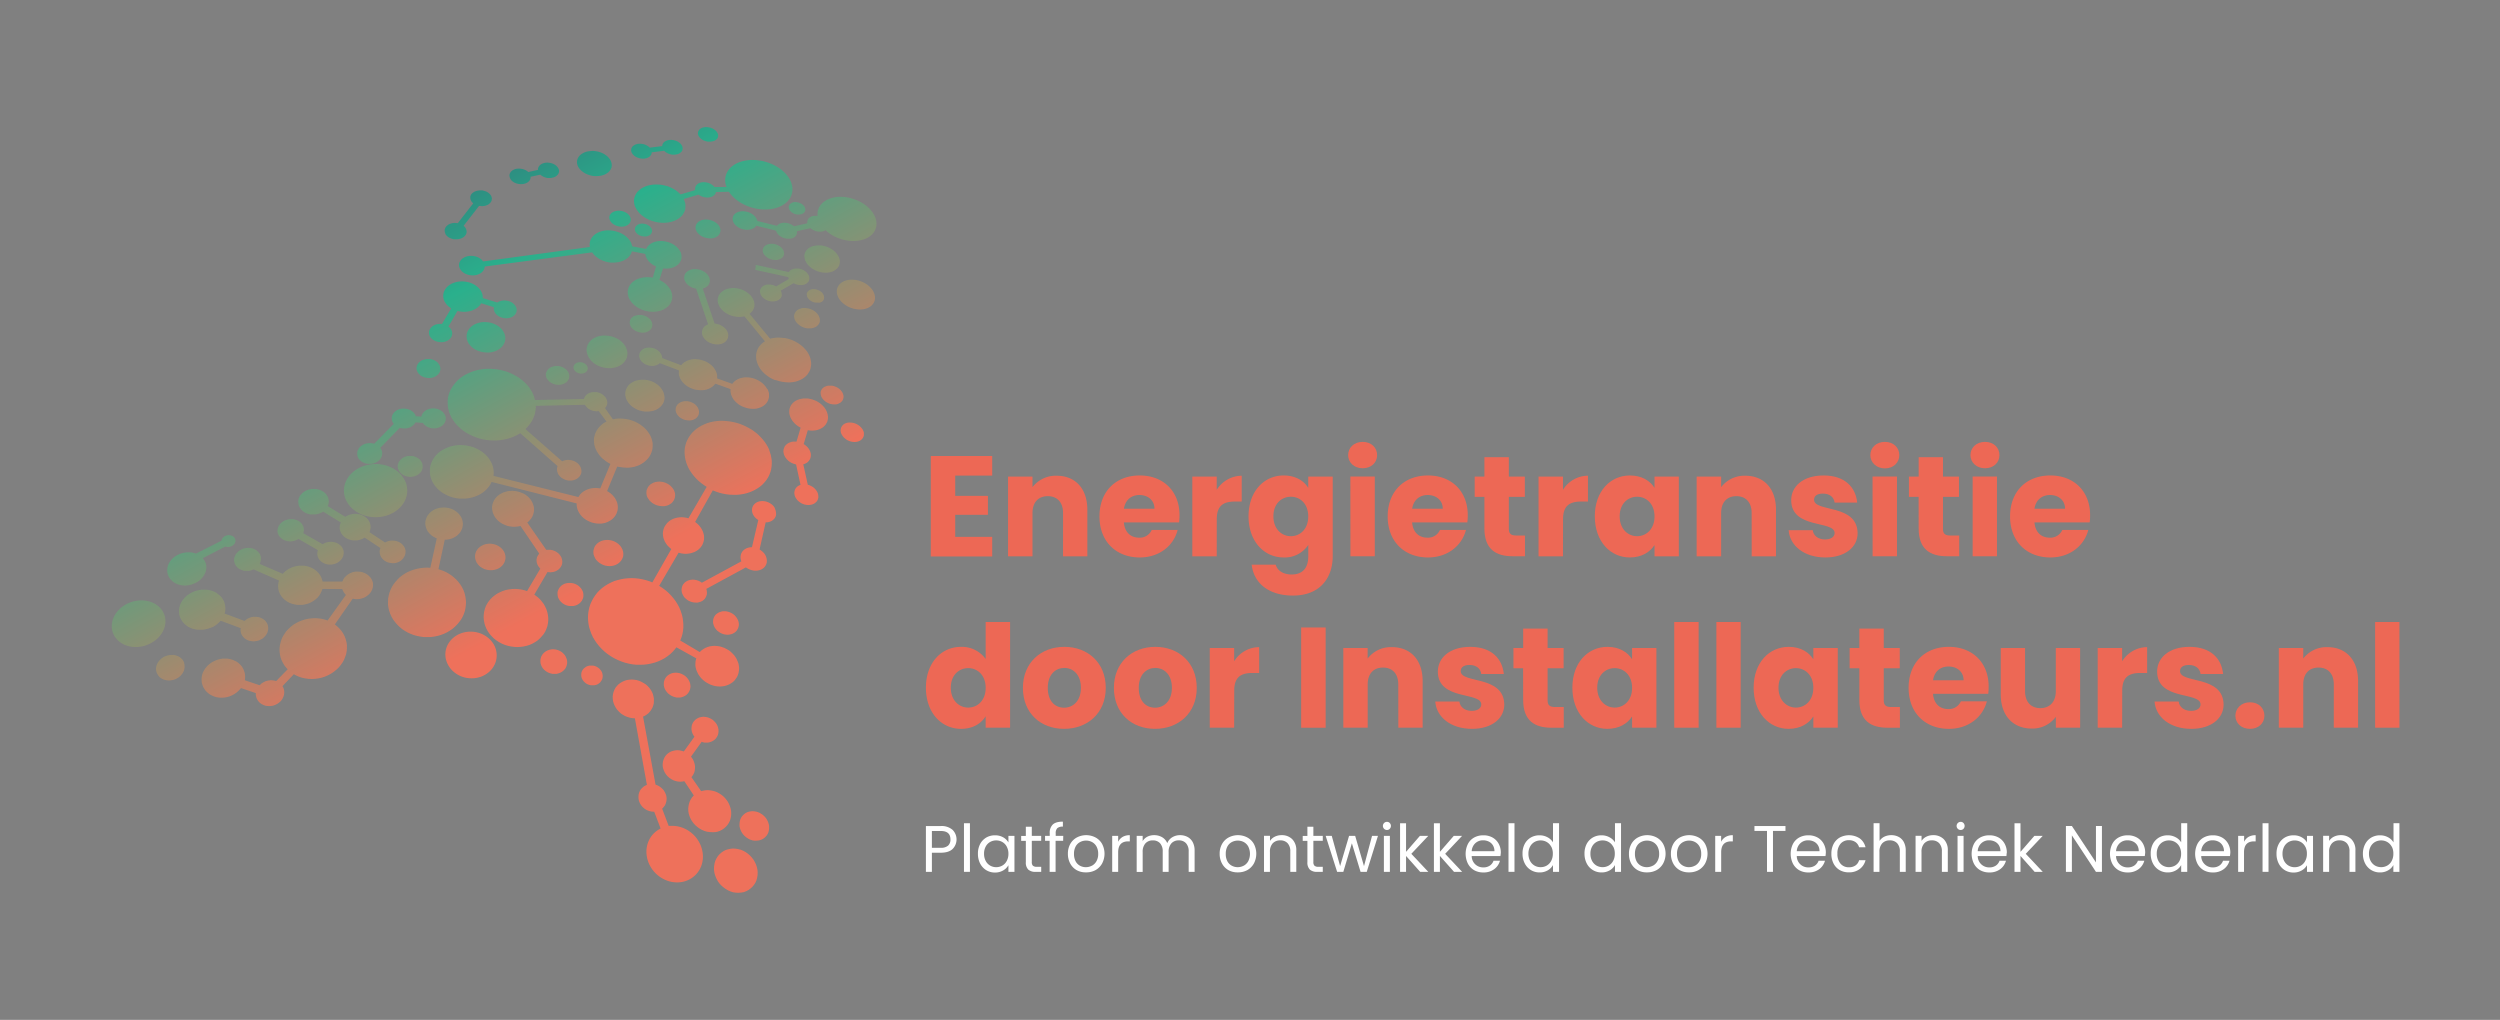 <svg id="Laag_1" data-name="Laag 1" xmlns="http://www.w3.org/2000/svg" xmlns:xlink="http://www.w3.org/1999/xlink" viewBox="0 0 1131.52 461.6"><rect x="0" y="0" width="1131.52" height="461.6" fill="#808080" stroke="none"/><defs><style>.cls-1{fill:#ed6855;}.cls-2{fill:url(#Naamloos_verloop_3);}.cls-3{fill:#fff;}</style><linearGradient id="Naamloos_verloop_3" x1="321.6" y1="372.1" x2="122.98" y2="7.98" gradientUnits="userSpaceOnUse"><stop offset="0.29" stop-color="#ee715b"/><stop offset="0.64" stop-color="#2ab08c"/><stop offset="1" stop-color="#382961"/></linearGradient></defs><path class="cls-1" d="M449.08,215.26H432.34v9.18h14.8V233h-14.8v10h16.74v8.86h-27.8V206.4h27.8Z"/><path class="cls-1" d="M481.15,232.2c0-4.91-2.72-7.63-6.92-7.63s-6.92,2.72-6.92,7.63v19.59H456.25V215.71h11.06v4.79a13.24,13.24,0,0,1,10.93-5.18c8.34,0,13.9,5.69,13.9,15.39v21.08h-11Z"/><path class="cls-1" d="M515.86,252.31c-10.6,0-18.23-7.12-18.23-18.56s7.5-18.55,18.23-18.55c10.54,0,18,7,18,18a27.78,27.78,0,0,1-.19,3.23h-25c.39,4.72,3.3,6.92,6.85,6.92a5.88,5.88,0,0,0,5.76-3.49H533C531.25,246.88,524.85,252.31,515.86,252.31Zm-7.18-22.05h13.84c0-3.94-3.1-6.21-6.79-6.21S509.33,226.25,508.68,230.26Z"/><path class="cls-1" d="M550.7,251.79H539.65V215.71H550.7v6A13.46,13.46,0,0,1,562,215.32V227h-3c-5.24,0-8.28,1.81-8.28,8Z"/><path class="cls-1" d="M581,215.2c5.3,0,9.18,2.39,11.12,5.62v-5.11H603.2v36c0,9.64-5.56,17.85-18,17.85-10.73,0-17.71-5.43-18.68-14H577.4c.71,2.71,3.43,4.46,7.24,4.46,4.21,0,7.5-2.2,7.5-8.28v-5.1A12.77,12.77,0,0,1,581,252.31c-8.85,0-15.9-7.24-15.9-18.62S572.17,215.2,581,215.2Zm3.24,9.63c-4.14,0-7.89,3.1-7.89,8.86s3.75,9,7.89,9,7.88-3.17,7.88-8.92S588.46,224.83,584.26,224.83Z"/><path class="cls-1" d="M610.18,206c0-3.37,2.65-6,6.59-6s6.53,2.65,6.53,6-2.65,5.94-6.53,5.94S610.18,209.31,610.18,206Zm1,9.69h11.06v36.08H611.21Z"/><path class="cls-1" d="M646.32,252.31c-10.61,0-18.24-7.12-18.24-18.56s7.5-18.55,18.24-18.55c10.53,0,18,7,18,18a30.18,30.18,0,0,1-.19,3.23h-25c.39,4.72,3.3,6.92,6.86,6.92a5.87,5.87,0,0,0,5.75-3.49h11.77C661.7,246.88,655.3,252.31,646.32,252.31Zm-7.18-22.05H653c0-3.94-3.11-6.21-6.79-6.21S639.79,226.25,639.14,230.26Z"/><path class="cls-1" d="M671.85,224.89h-4.4v-9.18h4.4v-8.79h11.06v8.79h7.24v9.18h-7.24v14.49c0,2.13.9,3,3.36,3h3.94v9.38h-5.62c-7.5,0-12.74-3.17-12.74-12.54Z"/><path class="cls-1" d="M707.41,251.79H696.35V215.71h11.06v6a13.43,13.43,0,0,1,11.31-6.41V227h-3c-5.23,0-8.27,1.81-8.27,8Z"/><path class="cls-1" d="M737.73,215.2c5.36,0,9.18,2.45,11.12,5.62v-5.11h11v36.08h-11v-5.11c-2,3.17-5.82,5.63-11.19,5.63-8.79,0-15.84-7.24-15.84-18.62S728.87,215.2,737.73,215.2Zm3.23,9.63c-4.14,0-7.89,3.1-7.89,8.86s3.75,9,7.89,9,7.89-3.17,7.89-8.92S745.16,224.83,741,224.83Z"/><path class="cls-1" d="M792.81,232.2c0-4.91-2.72-7.63-6.92-7.63S779,227.29,779,232.2v19.59H767.91V215.71H779v4.79a13.24,13.24,0,0,1,10.93-5.18c8.34,0,13.9,5.69,13.9,15.39v21.08h-11Z"/><path class="cls-1" d="M826.16,252.31c-9.63,0-16.1-5.37-16.61-12.35h10.92c.26,2.52,2.52,4.2,5.56,4.2,2.85,0,4.33-1.29,4.33-2.91,0-5.82-19.65-1.62-19.65-14.87,0-6.14,5.24-11.18,14.68-11.18s14.48,5.17,15.19,12.28H830.36c-.32-2.46-2.19-4.07-5.3-4.07-2.58,0-4,1-4,2.78,0,5.75,19.52,1.68,19.71,15.13C840.77,247.59,835.21,252.31,826.16,252.31Z"/><path class="cls-1" d="M846.53,206c0-3.37,2.65-6,6.59-6s6.53,2.65,6.53,6S857,212,853.12,212,846.53,209.31,846.53,206Zm1,9.69h11.05v36.08H847.56Z"/><path class="cls-1" d="M868.38,224.89H864v-9.18h4.4v-8.79h11v8.79h7.24v9.18h-7.24v14.49c0,2.13.91,3,3.36,3h4v9.38h-5.63c-7.5,0-12.73-3.17-12.73-12.54Z"/><path class="cls-1" d="M891.84,206c0-3.37,2.65-6,6.6-6s6.53,2.65,6.53,6-2.65,5.94-6.53,5.94S891.84,209.31,891.84,206Zm1,9.69h11v36.08h-11Z"/><path class="cls-1" d="M928,252.31c-10.6,0-18.23-7.12-18.23-18.56s7.5-18.55,18.23-18.55c10.54,0,18,7,18,18a27.78,27.78,0,0,1-.19,3.23h-25c.39,4.72,3.3,6.92,6.85,6.92a5.88,5.88,0,0,0,5.76-3.49h11.76C943.37,246.88,937,252.31,928,252.31Zm-7.18-22.05h13.84c0-3.94-3.1-6.21-6.79-6.21S921.45,226.25,920.8,230.26Z"/><path class="cls-1" d="M435,292.77a13.25,13.25,0,0,1,11.12,5.5V281.52h11.05v47.84H446.11v-5.17c-2,3.3-5.82,5.69-11.12,5.69-8.86,0-15.91-7.24-15.91-18.62S426.13,292.77,435,292.77Zm3.23,9.63c-4.14,0-7.89,3.11-7.89,8.86s3.75,9,7.89,9,7.89-3.17,7.89-8.92S442.42,302.4,438.22,302.4Z"/><path class="cls-1" d="M481.6,329.88c-10.61,0-18.62-7.11-18.62-18.55s8.21-18.56,18.75-18.56,18.75,7.11,18.75,18.56S492.2,329.88,481.6,329.88Zm0-9.57c3.94,0,7.63-2.91,7.63-9s-3.62-9-7.5-9-7.5,2.85-7.5,9S477.59,320.31,481.6,320.31Z"/><path class="cls-1" d="M522.78,329.88c-10.61,0-18.62-7.11-18.62-18.55s8.21-18.56,18.75-18.56,18.75,7.11,18.75,18.56S533.38,329.88,522.78,329.88Zm0-9.57c3.94,0,7.63-2.91,7.63-9s-3.62-9-7.5-9-7.5,2.85-7.5,9S518.77,320.31,522.78,320.31Z"/><path class="cls-1" d="M558.59,329.36H547.54V293.29h11.05v6a13.46,13.46,0,0,1,11.32-6.4v11.7h-3c-5.24,0-8.28,1.81-8.28,8Z"/><path class="cls-1" d="M588.91,284H600v45.38H588.91Z"/><path class="cls-1" d="M632.87,309.77c0-4.91-2.71-7.62-6.92-7.62s-6.92,2.71-6.92,7.62v19.59H608V293.29h11v4.78A13.23,13.23,0,0,1,630,292.9c8.34,0,13.9,5.69,13.9,15.39v21.07h-11Z"/><path class="cls-1" d="M666.23,329.88c-9.64,0-16.1-5.36-16.62-12.35h10.93c.26,2.53,2.52,4.21,5.56,4.21,2.84,0,4.33-1.3,4.33-2.91,0-5.82-19.65-1.62-19.65-14.87,0-6.14,5.23-11.19,14.67-11.19s14.48,5.17,15.19,12.29H670.43c-.32-2.46-2.2-4.08-5.3-4.08-2.59,0-4,1-4,2.78,0,5.76,19.52,1.68,19.72,15.13C680.84,325.16,675.28,329.88,666.23,329.88Z"/><path class="cls-1" d="M689.37,302.47H685v-9.18h4.4V284.5h11.06v8.79h7.24v9.18h-7.24V317c0,2.14.9,3,3.36,3h3.94v9.37h-5.62c-7.5,0-12.74-3.16-12.74-12.54Z"/><path class="cls-1" d="M727.58,292.77c5.36,0,9.18,2.46,11.12,5.63v-5.11h11v36.07h-11v-5.1c-2,3.17-5.82,5.62-11.19,5.62-8.79,0-15.84-7.24-15.84-18.62S718.72,292.77,727.58,292.77Zm3.23,9.63c-4.14,0-7.89,3.11-7.89,8.86s3.75,9,7.89,9,7.89-3.17,7.89-8.92S735,302.4,730.81,302.4Z"/><path class="cls-1" d="M757.77,281.52h11.05v47.84H757.77Z"/><path class="cls-1" d="M776.84,281.52h11v47.84h-11Z"/><path class="cls-1" d="M809.61,292.77c5.37,0,9.18,2.46,11.12,5.63v-5.11h11.06v36.07H820.73v-5.1c-2,3.17-5.82,5.62-11.18,5.62-8.79,0-15.84-7.24-15.84-18.62S800.76,292.77,809.61,292.77Zm3.24,9.63c-4.14,0-7.89,3.11-7.89,8.86s3.75,9,7.89,9,7.88-3.17,7.88-8.92S817.05,302.4,812.85,302.4Z"/><path class="cls-1" d="M841.55,302.47h-4.4v-9.18h4.4V284.5H852.6v8.79h7.24v9.18H852.6V317c0,2.14.91,3,3.36,3h3.95v9.37h-5.63c-7.5,0-12.73-3.16-12.73-12.54Z"/><path class="cls-1" d="M882.08,329.88c-10.6,0-18.23-7.11-18.23-18.55s7.5-18.56,18.23-18.56c10.54,0,18,7,18,18a27.83,27.83,0,0,1-.19,3.24h-25c.39,4.72,3.3,6.92,6.85,6.92a5.89,5.89,0,0,0,5.76-3.5h11.76C897.47,324.45,891.07,329.88,882.08,329.88Zm-7.18-22h13.84c0-3.95-3.1-6.21-6.79-6.21S875.55,303.83,874.9,307.84Z"/><path class="cls-1" d="M941.49,329.36h-11v-4.91a13.16,13.16,0,0,1-10.93,5.3c-8.34,0-14-5.75-14-15.38V293.29h11v19.59c0,4.91,2.78,7.63,6.91,7.63s7-2.72,7-7.63V293.29h11Z"/><path class="cls-1" d="M960.5,329.36H949.44V293.29H960.5v6a13.45,13.45,0,0,1,11.31-6.4v11.7h-3c-5.23,0-8.27,1.81-8.27,8Z"/><path class="cls-1" d="M991.79,329.88c-9.64,0-16.1-5.36-16.62-12.35H986.1c.26,2.53,2.52,4.21,5.56,4.21,2.84,0,4.33-1.3,4.33-2.91,0-5.82-19.66-1.62-19.66-14.87,0-6.14,5.24-11.19,14.68-11.19s14.48,5.17,15.19,12.29H996c-.32-2.46-2.2-4.08-5.3-4.08-2.59,0-4,1-4,2.78,0,5.76,19.52,1.68,19.72,15.13C1006.4,325.16,1000.84,329.88,991.79,329.88Z"/><path class="cls-1" d="M1018.36,329.88c-4,0-6.6-2.65-6.6-5.95s2.65-6.07,6.6-6.07,6.53,2.65,6.53,6.07S1022.24,329.88,1018.36,329.88Z"/><path class="cls-1" d="M1056.3,309.77c0-4.91-2.71-7.62-6.91-7.62s-6.92,2.71-6.92,7.62v19.59h-11.06V293.29h11.06v4.78a13.23,13.23,0,0,1,10.93-5.17c8.34,0,13.89,5.69,13.89,15.39v21.07h-11Z"/><path class="cls-1" d="M1075,281.52h11v47.84h-11Z"/><path class="cls-2" d="M316.19,61.54l-.2-.47-.1-.48,0-.32,0-.14.06-.45.2-.42.22-.4.31-.35.43-.32.46-.26.54-.2.57-.13.63-.07h.63l.66.07.65.12.63.18.61.25.54.3.5.35.48.39.35.42.3.44.23.47L325,61l.05.48-.08.46-.15.42-.23.4-.35.36-.39.3-.46.28-.53.18-.59.13-.62.09h-.66l-.64,0-.67-.14-.62-.19-.62-.23-.55-.32-.54-.34-.43-.39-.09-.11-.26-.31Zm-29.92,8.12.36.43.44.4.5.37.59.3.61.26.64.19.68.13.65.07.64,0,.65-.08.6-.14.55-.21.48-.26.46-.33.33-.37.27-.41.17-.44.07-.46v-.17l5.67-.7.09.12.43.39.54.35.55.33.63.22.63.19.67.15.65,0h.67l.63-.1.6-.14.54-.18.47-.29.4-.31.37-.36.24-.41.16-.43.09-.46-.05-.49-.09-.47-.23-.47-.28-.45L308,65l-.48-.39-.49-.36-.55-.3-.61-.26-.64-.19-.66-.12-.67-.06h-.64l-.63.07-.58.13-.56.22L301,64l-.45.33-.33.36-.23.4-.21.43-.06.46v.15l-5.65.7-.09-.11-.43-.38L293,66l-.55-.32-.61-.26-.64-.19-.67-.11-.63-.06h-.65l-.64.06-.59.15-.56.21-.51.28-.42.31-.35.35-.26.41-.18.44-.08.46v.49l.11.48.19.46ZM262,76l.46.6.54.54.62.52.66.47.74.44.79.34.83.32.87.23.89.18.86.08.91,0,.84-.06.86-.12.8-.18.77-.26.72-.33.62-.39.59-.43.47-.48.41-.55.3-.56.24-.59.09-.61,0-.65-.09-.64-.17-.63-.26-.62-.4-.62-.45-.58-.51-.56-.62-.5-.65-.46-.73-.42-.8-.36-.81-.29-.87-.25-.86-.14-.86-.11-.89,0-.86.06-.82.11-.83.17-.73.26-.72.33-.62.37-.59.42-.49.49-.4.52-.31.56-.26.61-.1.61-.05.63.06.64.18.65.27.64Zm96.54,15.75-.44.21-.39.27-.29.33-.26.36-.14.41-.05.41.06.44.12.45.21.43.31.41.4.4.43.35.51.29.54.27.59.19.58.12.59,0h.58l.54-.08.52-.15.44-.23.4-.26.33-.33.2-.37.15-.4.05-.41-.06-.45-.12-.45-.23-.42-.31-.42-.36-.38-.47-.36-.52-.3-.53-.24-.58-.19-.58-.12-.59-.08-.57,0-.54.07ZM231.07,81.13l.33.45.44.4.51.39.55.31.62.27.66.2.67.12.71.06h.68l.68-.07.63-.15.58-.22.54-.27.48-.36.38-.37.32-.43.21-.46.09-.49V80l4.44-.94.21.21.52.36.56.32.62.27.64.19.68.15.68,0h.68l.64-.1.64-.14.58-.22.55-.28.44-.33.37-.39.3-.43.2-.45.13-.48v-.48l-.07-.49-.21-.48-.27-.47-.36-.45-.43-.42-.49-.36-.59-.32L250,74l-.66-.19-.65-.13-.68-.07-.67,0-.65.08-.62.14-.58.21-.52.27-.47.32-.37.39-.31.42-.2.46-.12.47,0,.5-4.39,1-.21-.21-.53-.38-.56-.31-.61-.26-.64-.2-.69-.12-.67-.08-.7,0-.66.07-.63.14-.59.22-.52.27-.47.35-.4.37-.29.43-.22.46-.13.47,0,.49.07.52.18.49Zm145.33,8.5a10.55,10.55,0,0,0-3.6,1.78,7.32,7.32,0,0,0-2.22,2.79,6.94,6.94,0,0,0-.55,3.56l-.67-.08-.67,0-.64.08-.58.15-.53.22-.47.28-.38.35-.35.39-.19.44-.13.46-.07.5.08.49-6.1,1.39-.3-.26-.53-.37-.6-.33-.64-.26-.65-.19-.69-.14-.69-.06-.66,0-.63.08-.59.16-.55.22-.46.29-.45.33-.23.32L342.74,100l-.15-.61-.29-.58-.38-.58-.45-.53-.58-.5-.64-.44-.68-.37-.74-.32-.78-.23-.81-.15-.78-.08-.76,0-.78.1-.68.17-.65.27-.58.33-.47.4-.43.47-.28.51-.16.56-.11.57.07.6.14.61.3.57.35.6.46.54.59.5.62.45.71.38.75.32.76.22.82.16.79.07h.77l.78-.11.71-.18.64-.27.57-.33.49-.41.44-.54,8.94,2.24.09.38.23.51.32.49.43.46.47.45.58.37.58.33.65.28.67.19.68.15.67,0h.69L358,108l.59-.15.55-.24.48-.29.39-.34.35-.42.2-.44.13-.47.07-.5-.07-.51,6.12-1.36.3.24.53.37.59.33.64.25.67.22.68.12.69.06h.66l.64-.08.58-.18.54-.21.33-.21a17,17,0,0,0,2.47,1.93,18.63,18.63,0,0,0,2.91,1.51,19.46,19.46,0,0,0,3.22,1,18.4,18.4,0,0,0,3.4.44,14.89,14.89,0,0,0,5-.63,10,10,0,0,0,3.68-2,6.86,6.86,0,0,0,2.12-7,10.23,10.23,0,0,0-1.95-3.88,15.24,15.24,0,0,0-3.53-3.23,19,19,0,0,0-4.61-2.24,18.66,18.66,0,0,0-5.21-1A14.78,14.78,0,0,0,376.4,89.63Zm-88.62,4.56.47.82.59.79.66.78.79.73.86.65.9.62,1,.54,1,.48,1.1.42,1.14.31,1.15.27,1.17.16,1.13.07h1.15l1.13-.08,1.11-.19,1-.24,1-.34.91-.42.86-.47.76-.56.68-.6.61-.68.45-.73.39-.76.29-.78.14-.81,0-.84,0-.84-.19-.87-.29-.85-.31-.69,6.75-2,.49.34.61.34.58.24.7.2.65.14.69.06h.65l.64-.1.6-.14.56-.21.47-.29.43-.32.35-.38.26-.43.15-.46v-.17l5.92-.1a14.79,14.79,0,0,0,2.72,3.08,19.08,19.08,0,0,0,3.69,2.49,22,22,0,0,0,4.4,1.71,21.43,21.43,0,0,0,4.82.73,18.08,18.08,0,0,0,5.76-.69,12.21,12.21,0,0,0,4.36-2.28,8.34,8.34,0,0,0,2.52-3.48,7.86,7.86,0,0,0,.3-4.33,10.8,10.8,0,0,0-2.05-4.37,16.11,16.11,0,0,0-3.89-3.62,20.78,20.78,0,0,0-5.18-2.53,21.88,21.88,0,0,0-5.95-1.09,18.18,18.18,0,0,0-5.66.63,12.36,12.36,0,0,0-4.34,2.16,8.49,8.49,0,0,0-2.63,3.39,7.71,7.71,0,0,0-.46,4.29,3.58,3.58,0,0,0,.09.45c0,.14.07.29.11.44s.09.29.14.43l.15.44-5.45,0-.4-.45-.46-.4-.55-.38-.56-.3-.63-.27-.65-.2-.66-.12-.66-.07-.68,0-.61.08-.64.14-.5.23-.51.26-.41.34-.34.38-.27.42-.16.46-.08.48,0,.48,0,.32L308,88l-.38-.42-.79-.69-.85-.67-.9-.58-1-.53-1-.47-1.07-.41L301,84l-1.15-.27-1.14-.16-1.13-.06-1.11,0-1.11.07-1.07.19-1.05.22-1,.33-.9.4-.87.46-.75.53-.7.61-.62.64-.48.71-.41.75-.27.77L287,90l-.07.84.07.87.13.85.26.85Zm34.84,13.64.73-.19.66-.28.59-.33.5-.42.4-.48.31-.52L326,105l.08-.58,0-.61-.16-.61-.26-.59-.36-.59-.48-.54-.54-.5-.64-.45-.69-.38-.75-.32-.79-.22-.79-.16-.81-.08-.78,0-.76.11-.74.17-.65.27-.58.33-.51.42-.39.46-.32.52-.2.57-.07.58v.61l.17.61.24.59.37.6.48.54.54.51.64.46.69.38.75.32.81.24.8.15.81.09.8,0Zm-44.93-12-.5.28-.48.33-.35.42-.3.41-.19.5-.08.51,0,.5.14.51.18.51.29.49.38.47.45.43.56.4.57.32.63.27.68.2.69.14.67.07.69,0,.67-.09.62-.15.58-.23.54-.29.44-.36.37-.4.27-.45.18-.47.1-.5v-.5l-.11-.51-.21-.52-.29-.51-.37-.44-.46-.44-.51-.37-.61-.32-.63-.28-.66-.2-.69-.14-.68-.06h-.66l-.66.1-.64.15Zm68.72,20,.47.43.54.41.63.34.63.28.69.2.67.12.71.07.66,0,.66-.09.61-.16.55-.24.47-.3.45-.37.31-.41.25-.45.15-.48,0-.52,0-.52-.18-.54-.22-.52-.34-.5-.42-.47-.47-.43-.58-.37-.59-.35-.65-.25-.67-.2-.69-.16-.67,0h-.69l-.62.11-.63.16-.52.21-.52.31-.4.35-.32.4-.25.45-.15.48-.08.51.06.54.13.53.26.52.33.5ZM287.92,105.3l.39.43.41.35.51.32.53.25.61.2.59.12.62.07.6,0,.57-.08.56-.16.47-.22.44-.28.38-.33.24-.4.19-.4.09-.46,0-.46-.09-.43-.2-.47-.29-.44-.34-.39-.46-.35-.51-.31-.53-.27-.6-.18-.59-.14-.61-.06-.6,0-.56.09-.57.14-.47.24-.43.28-.34.33-.29.37-.2.42-.07.46,0,.43.08.46.18.48Zm90.16,16.86.57-.43.49-.5.39-.56.29-.59.19-.64.11-.66v-.68l-.09-.69-.21-.71-.3-.67-.41-.68-.46-.63-.56-.63-.63-.56-.7-.53-.76-.48-.82-.44-.83-.36-.89-.27-.87-.21-.91-.17-.87,0h-.89l-.83.1-.84.15-.78.22-.68.32-.66.38-.56.44-.47.5-.42.53-.29.6-.22.61-.1.66,0,.67.12.7.16.7.31.68.37.69.48.66.54.61.66.6.69.53.75.48.83.44.84.37.89.29.92.21.9.15.91.06h.88l.87-.1.79-.16.8-.24.69-.32Zm4.63,4.85a6.42,6.42,0,0,0-2.38,1.34,4.9,4.9,0,0,0-1.36,2.08,5,5,0,0,0-.11,2.61,6.9,6.9,0,0,0,1.24,2.65,9.93,9.93,0,0,0,2.3,2.22,12.31,12.31,0,0,0,3.05,1.54,11.82,11.82,0,0,0,3.46.63,9.52,9.52,0,0,0,3.21-.44,6.53,6.53,0,0,0,2.39-1.39,4.92,4.92,0,0,0,1.33-2.11,5,5,0,0,0,.05-2.61,7.24,7.24,0,0,0-1.27-2.64,10.47,10.47,0,0,0-2.31-2.18,12.37,12.37,0,0,0-3-1.51,12.16,12.16,0,0,0-3.4-.62A9.39,9.39,0,0,0,382.71,127ZM370.93,137l.55-.17.45-.23.41-.31.34-.37.21-.41L373,135l0-.45-.06-.5-.15-.48-.23-.46-.33-.47-.37-.4-.5-.39-.54-.33-.55-.26-.62-.21-.6-.12-.62-.06-.6,0-.56.09-.54.17-.46.23-.41.31-.3.36-.26.39-.15.45,0,.46.06.48.13.5.23.46.33.45.42.43.45.39.55.34.56.26.62.2.6.13.62,0h.61Zm-169.3-31,.36.48.42.44.5.41.6.33.64.28.69.21.69.14.7,0H207l.7-.09.66-.16.63-.24.56-.3.51-.37.41-.41.34-.46.23-.49.15-.51,0-.53-.07-.54-.17-.53-.25-.51-.37-.48-.42-.42-.07-.06,7-9,.32,0,.7.09.67,0,.69-.07.64-.15.63-.24.55-.27.47-.37.41-.39.33-.44.22-.47.11-.51.06-.48-.1-.54-.15-.5-.26-.49-.36-.46-.44-.42-.49-.36-.57-.34-.64-.25-.65-.2-.69-.16-.67,0h-.69l-.69.11-.64.15-.6.2-.54.3-.51.33-.41.39-.33.44-.23.47-.12.49,0,.53.07.5.15.51.26.49.35.47.44.41.06.06-7,9-.3-.06-.71-.05h-.7l-.68.07-.67.16-.63.24-.59.29-.48.38-.41.39-.35.46-.24.49-.16.52,0,.54.05.53.18.52Zm140.42,14.74-.11.75-.21.62,15,3.3.09.27.25.57-5.78,3.38-.3-.17-.67-.29-.68-.21-.71-.12-.69-.07-.71,0-.66.08-.62.17-.56.25-.49.31-.4.39-.38.42-.23.47-.15.5-.07.54.07.54.13.57.25.55.33.51.41.51.53.44.55.4.6.37.67.26.69.22.7.14.73,0h.69l.67-.1.61-.18.59-.23.48-.34.44-.36.34-.42.25-.49.14-.5,0-.54-.08-.57-.13-.54-.26-.58,5.79-3.38.3.16.66.29.68.2.7.13.69.07.7,0,.67-.09.59-.16.56-.25.49-.3.39-.4.36-.4.21-.47.13-.5.06-.53-.07-.52-.15-.57-.27-.52-.34-.52-.39-.48-.53-.44-.54-.38-.62-.35-.65-.26-.67-.2-.71-.16-.71,0h-.67l-.64.12-.61.17-.56.22-.48.32-.43.35-.33.43-14.95-3.26,0,.14Zm27.59,20.94-.59-.56-.68-.49-.73-.4-.78-.32-.8-.27-.85-.15-.85-.08-.81,0-.77.11-.7.23-.67.28-.62.36-.45.46-.41.54-.28.56-.19.6-.06.63.1.67.15.65.31.67.42.63.51.59.62.54.63.49.78.44.79.33.81.26.83.17.84,0H367l.81-.13.71-.22.67-.28.56-.41.5-.46.38-.51.3-.57.14-.61,0-.66-.06-.65-.21-.67-.3-.64-.39-.61Zm-68.52-20.11.9,0,.9-.08.85-.18.82-.24.74-.32.72-.38.61-.45.54-.51.45-.56.35-.6.25-.65.2-.64,0-.71,0-.7-.15-.69-.23-.71-.38-.66-.43-.66-.51-.61-.6-.6-.68-.54-.73-.48-.81-.41-.82-.37-.88-.28-.89-.24-.92-.13-.9-.09-.9,0-.88.08-.86.17-.83.23-.73.31-.7.37-.63.44-.52.5-.48.56-.37.58-.17.34-6.33-1.17-.07-.42-.26-.77-.32-.73-.45-.74-.52-.68-.61-.64-.68-.61-.77-.57-.84-.49-.87-.44-1-.37-.94-.31-1-.24-1-.13-1-.09-1,0-.93.07-1,.17-.88.25-.87.31-.81.39-.71.44-.67.51-.6.58-.46.6-.42.66-.28.71-.2.72-.07.76v.75l.11.61-48.34,6.54a5.09,5.09,0,0,0-.93-1,6.78,6.78,0,0,0-1.21-.78,7.46,7.46,0,0,0-1.44-.52,7.62,7.62,0,0,0-1.6-.22,7.46,7.46,0,0,0-2.26.27,5.72,5.72,0,0,0-1.82.89,4.14,4.14,0,0,0-1.22,1.36,3.31,3.31,0,0,0-.43,1.7,3.72,3.72,0,0,0,.5,1.74,5,5,0,0,0,1.29,1.45,6.45,6.45,0,0,0,1.89,1,7.39,7.39,0,0,0,2.29.42,7.14,7.14,0,0,0,2.2-.26,5.85,5.85,0,0,0,1.78-.84,4.42,4.42,0,0,0,1.22-1.3,3.36,3.36,0,0,0,.48-1.61L268,114.22l.55.71.58.68.72.61.78.56.8.53.91.45.95.37.95.32,1,.22,1,.17,1.05,0,1,0,1-.11.95-.16.89-.26.9-.32.8-.39.74-.48.67-.51.55-.58.48-.64.41-.75.26-.62,0-.29,6.12,1.2.11.71.26.71.32.67.43.67.51.63.63.59.65.55.75.5.81.42.42.19-1.51,5.07-.53-.09-.53-.07-.54,0a4.89,4.89,0,0,0-.54,0,11.61,11.61,0,0,0-3.81.49,8.68,8.68,0,0,0-3,1.56,6.45,6.45,0,0,0-1.87,2.4,5.84,5.84,0,0,0-.47,3,7.22,7.22,0,0,0,1.12,3.09,10.08,10.08,0,0,0,2.45,2.57,12.43,12.43,0,0,0,3.41,1.79,13,13,0,0,0,4,.73,11.61,11.61,0,0,0,3.86-.51,8.6,8.6,0,0,0,3-1.62,6.45,6.45,0,0,0,1.84-2.44,5.81,5.81,0,0,0,.39-3,6.65,6.65,0,0,0-.62-2.08,8.66,8.66,0,0,0-1.25-1.88,10.83,10.83,0,0,0-1.75-1.61,13.13,13.13,0,0,0-2.16-1.26l1.65-5.2Zm17.65,26.29-.44.53-.3.59-.24.64-.07.64,0,.68.15.68.26.66.42.66.48.62.6.55.65.5.75.42.8.35.83.26.83.16.87.08.84,0,.83-.12.75-.22.69-.31.63-.38.51-.48.41-.52.34-.6.18-.64.08-.65,0-.68-.17-.68-.28-.64-.38-.67-.52-.6-.58-.55-.65-.48-.75-.41-.79-.37-.8-.23-.87-.18-.36,0-5.39-15.86.39-.11.68-.29.61-.36.52-.44.44-.51.29-.55.23-.61.07-.61-.06-.64-.13-.65-.26-.62-.41-.62L320,124l-.58-.52-.66-.48-.71-.39-.77-.33-.78-.25-.85-.15-.78-.08-.82,0-.81.1-.72.2-.68.29-.6.35-.53.44-.44.49-.3.55-.19.6-.1.61,0,.65.15.65.27.62.36.63.45.57.58.54.67.47.71.4.77.34.79.23.63.13,5.42,16.11-.58.28-.64.37Zm-28.86,2.65.72.06.7,0,.71-.1.64-.18.63-.27.56-.32.46-.41.37-.45.3-.5.18-.54.08-.55v-.57l-.15-.59-.2-.57-.32-.54-.41-.51-.47-.46-.56-.4-.63-.38-.69-.28-.68-.24-.74-.13-.69,0H289l-.71.09-.65.21L287,143l-.52.35-.49.38-.38.43-.31.49-.19.54-.09.56v.59l.12.57.2.56.31.55.42.52.48.47.58.43.6.36.69.3.7.21Zm61.63,21.64,1.21.38,1.27.27,1.25.17,1.22.09,1.2,0,1.2-.12,1.14-.21,1.11-.33,1-.41.94-.48.88-.59.76-.66.69-.71.53-.81.5-.83.35-.9.2-.93.14-1,0-1-.16-1-.22-1-.36-1-.51-1-.56-.92-.7-.9-.81-.87-.83-.79-1-.76-1-.68-1.09-.59-1.1-.53-1.16-.43-1.22-.36-1.2-.26L354,152.9l-1.2-.09-1.17,0-1.17.11-1.16.2-.73.18L339.23,142l.53-.38.54-.53.45-.59.3-.65.27-.66.12-.7.05-.71-.09-.74-.16-.74-.3-.72-.36-.71-.49-.66-.52-.67-.65-.6-.71-.54-.78-.51-.79-.45-.89-.37-.87-.3-.92-.21-.91-.17-.93,0h-.94l-.86.12-.88.16-.78.25-.77.32-.66.42-.61.46-.54.51-.47.57-.31.65-.28.64-.14.7-.07.7.09.75.13.74.3.72.35.72.49.68.51.67.66.62.71.57.77.49.8.46.89.38.89.3,1,.22.91.16,1,.07.94,0,.88-.11.79-.14,9.31,11.31-.71.43-.77.64-.69.72-.61.75-.49.85-.35.88-.26.9-.13,1v1l.08,1,.24,1,.34,1,.46,1,.57,1,.67.92.78.87.89.84.95.75,1,.7,1.11.63,1.12.53Zm28,10.53.58-.29.51-.35.41-.44.37-.47.2-.53.14-.56.06-.59-.09-.6-.17-.63-.3-.6-.37-.56-.42-.54-.56-.49-.59-.42-.66-.4-.69-.27-.72-.26-.74-.13-.75,0H375l-.68.09-.63.24-.59.24-.51.38-.45.4-.32.47-.25.52-.15.56,0,.59.07.63.17.6.26.6.36.57.47.54.51.49.62.46.66.38.71.32.73.22.73.13.73.07.75,0,.69-.1ZM267.33,163l.85.87,1,.79,1.1.68,1.2.52,1.33.4,1.3.28,1.32.09,1.33,0,1.26-.22,1.23-.35,1.11-.46,1-.63.87-.74.67-.84.56-.91.36-1,.15-1v-1.07l-.22-1-.36-1-.55-1-.75-1-.84-.86-1-.76-1.11-.64-1.2-.54-1.28-.37-1.29-.26-1.32-.11-1.28,0-1.24.19-1.24.31-1.1.48-1,.59-.87.72-.7.82-.56.94-.38.95-.19,1,0,1,.21,1.07.36,1.07.54,1Zm-72.75-10.71.38.54.44.47.53.45.63.37.64.31.75.22.7.13.79.09.75,0,.73-.09.71-.2.67-.27.59-.34.55-.42.43-.45.37-.52.25-.55.14-.58.06-.58-.08-.61-.16-.58-.27-.56-.38-.52-.44-.48-.34-.27-.09-.07,1-1.63c.33-.57.68-1.16,1-1.76l1.06-1.82,1.06-1.82.88.18.89.13.87.06h.88l.88-.08.84-.14.85-.21.79-.26.74-.35.71-.38.62-.43.59-.51.52-.51.42-.59.13-.21.12-.2,5.78,1.8-.06.23,0,.56.08.6.19.57.27.55.38.52.45.45.56.42.6.38.67.28.69.22.74.15.74.06.76,0,.71-.11.69-.18.64-.25.57-.35.49-.39.41-.43.33-.5.23-.53.15-.57,0-.59-.08-.56-.2-.56-.28-.54-.39-.52-.45-.46-.52-.43-.6-.36-.66-.28-.7-.22-.72-.14-.75-.07-.73,0-.72.1-.68.18-.63.25-.57.32-.09.07-6.59-2v-.46l-.05-.67-.14-.66-.25-.66-.31-.66-.4-.61-.45-.59-.55-.56-.61-.5-.64-.47-.72-.43-.75-.35-.79-.32-.86-.26-.83-.17-.87-.13-.87-.06h-.85l-.87.07-.87.13-.81.22-.78.26-.73.31-.71.39-.64.44-.58.47-.52.52-.43.57-.38.59-.29.64-.2.65-.12.66-.05.67.06.67.14.69.22.67.31.65.4.62.45.62.54.54.6.54.66.47.25.15-1.13,1.93L202,143.3l-1,1.75c-.34.55-.65,1.08-.95,1.57l-.64,0h-.78l-.69.1-.74.18-.63.27-.63.34-.51.41-.44.46-.37.51-.25.54-.2.58,0,.6,0,.59.2.59Zm17.5,3.12.5.68.63.66.63.6.75.55.83.46.88.4.94.32,1,.25,1,.14,1,.09,1,0,1-.09.92-.21L224,159l.84-.36.8-.42.72-.51.64-.57.52-.62.46-.67.33-.71.27-.73.11-.78.05-.75-.12-.8-.18-.75-.32-.76-.4-.72-.5-.69-.58-.64-.68-.59-.75-.53-.82-.45-.86-.4-.92-.31-.92-.25-1-.14-.95-.08-1,0-.94.09-.95.2-.91.27-.84.35-.79.41-.73.49-.59.56-.58.62-.47.66-.35.71-.24.74-.16.75,0,.79.06.76.2.78.27.75Zm53.6,10.17a3.13,3.13,0,0,0-.75-.84,3.78,3.78,0,0,0-1.07-.57,4,4,0,0,0-1.26-.23,3.74,3.74,0,0,0-1.23.17,2.8,2.8,0,0,0-1,.53,2.4,2.4,0,0,0-.63.8,2,2,0,0,0-.17,1,2.2,2.2,0,0,0,.33,1,3,3,0,0,0,.75.84,3.94,3.94,0,0,0,1.07.58,4.15,4.15,0,0,0,1.28.23,3.49,3.49,0,0,0,1.23-.18,2.89,2.89,0,0,0,1-.53,2.31,2.31,0,0,0,.62-.81,2,2,0,0,0,.17-1A2.29,2.29,0,0,0,265.68,165.6ZM347,175.71l-.49-.75-.59-.69-.64-.68-.75-.59-.82-.56-.86-.46-.89-.4-1-.35-.93-.22-1-.17-.92-.05h-1l-.9.12-.92.19-.85.3-.76.37-.73.42-.63.53-.53.57-.34.45-6.87-2.47,0-.73,0-.76-.2-.8-.25-.78-.42-.76-.45-.76-.56-.67-.64-.67-.74-.59-.78-.53-.87-.47-.87-.4-.94-.3-.93-.26-1-.14-1-.09-.94,0-.93.1-.9.21-.86.27-.78.36-.74.43-.65.5-.58.56-.24.33-8.63-3.27,0-.46-.12-.58-.25-.6-.32-.54-.42-.54-.48-.47-.56-.45-.65-.36-.69-.32-.71-.21-.72-.13-.73-.08-.73,0-.71.09-.66.18-.61.28-.54.34-.49.42-.4.45-.29.52-.19.54-.1.58v.59l.13.61.22.59.32.56.4.53.5.49.59.42.63.4.68.27.71.22.75.17.74.05h.72l.7-.14.67-.19.63-.24.57-.37.36-.31,8.66,3.27,0,.11-.05.78,0,.79.18.77.25.81.37.74.47.75.57.71.63.66.73.61.8.56.86.47.9.4.95.36,1,.23,1,.14,1,.07,1,0,1-.1.88-.19.86-.32.78-.36.74-.44.64-.53.58-.58.34-.43,6.9,2.47-.07.74.1.77.15.82.31.79.37.78.47.76.59.71.69.67.71.63.81.55.88.49.9.39,1,.33,1,.27.95.14,1,.07.93,0,1-.1.87-.24.86-.29.78-.36.72-.45.64-.53.55-.6.43-.64.36-.69.23-.75.16-.77v-.78l0-.81-.22-.77-.27-.81Zm-98.92-3.62.47.53.55.43.63.38.68.31.72.23.77.16.78.05h.75l.72-.14.7-.19.65-.29.57-.35.53-.41.4-.51.34-.53.21-.56.11-.6V170l-.09-.6-.19-.61-.3-.56-.41-.54-.48-.52-.58-.43-.62-.37-.68-.32-.73-.22-.74-.16-.74,0h-.77l-.74.13-.69.19-.64.29-.58.34-.49.41-.41.5-.33.53-.23.55-.16.6v.6l.07.6.23.61.3.57Zm142,21.8-.48-.56-.53-.51-.65-.46-.65-.38-.72-.32-.73-.23-.75-.13-.72-.05-.76,0-.7.11-.64.2-.6.29-.5.36-.41.45-.34.49-.24.55-.13.56-.07.63.09.64.16.62.32.62.37.59.47.58.54.5.61.48.65.38.74.32.73.23.76.13.78.08.7-.05.71-.11.65-.21.59-.3.5-.36.46-.46.32-.48.25-.56L391,197v-.62l0-.61-.22-.65-.27-.63Zm-89.39-14.71-.15-.82-.24-.8-.39-.78-.45-.73-.57-.74-.62-.67-.73-.61-.79-.52-.86-.5-.9-.42-.95-.32-1-.23-1-.16-1,0h-.95l-1,.12-.89.19-.89.28-.79.38-.77.46-.68.49-.61.58-.48.66-.4.72-.3.71-.22.78-.06.79v.82l.17.81.23.8.37.79.45.75.56.74.62.65.73.63.81.56.88.52.88.42,1,.32,1,.24,1,.17,1,0h1l1-.13.93-.19.9-.29.82-.39.75-.48.68-.54.59-.6.48-.63.4-.72.28-.73.2-.77.05-.8Zm6.26,9,.5.54.61.44.64.37.71.33.73.23.76.13.76.08.74,0,.71-.11.69-.2.62-.3.58-.35.46-.42.37-.52.3-.54.18-.59.06-.61V186l-.16-.61-.23-.63-.34-.57-.44-.57-.51-.52-.57-.44-.67-.37-.71-.32-.73-.23-.74-.16-.75,0-.74,0-.72.13-.66.2-.63.29-.54.35-.5.42-.38.51-.3.55-.18.57-.07.61v.62l.15.61.22.61.34.6ZM189,168.42l.38.56.46.49.53.48.61.36.68.33.74.23.74.13.8.08.77,0,.76-.11.72-.19.67-.3.61-.34.56-.45.46-.47.38-.54.26-.57.14-.6.06-.6-.07-.64-.16-.58-.27-.59-.39-.55L198,164l-.56-.43-.61-.41-.68-.27-.71-.22-.76-.18-.76,0h-.79l-.74.15-.73.19-.67.24-.61.38-.53.41-.45.47-.37.53-.27.57-.18.59-.06.63.05.61.19.61Zm184.7,16.86-.51-.76-.62-.73-.66-.64-.77-.62-.82-.55-.9-.51-.88-.36-1-.35-.94-.23-1-.18-.95,0h-1l-.91.14-.89.19-.84.31-.77.34-.7.47-.63.53-.54.59-.43.62-.34.71-.23.75-.15.75v.83l.07.79.22.82.29.8.43.79.5.79.61.71.66.69.77.62.84.58.76.4-1.85,6.29-.71,0H359l-.82.15-.76.26-.71.34-.63.43-.54.52-.41.59-.29.65-.2.69-.07.75.09.73.17.77.32.73.45.73.52.67.63.62.73.56.8.46.84.36.86.26.34.11,2,9.21-.36.12-.62.32-.52.38-.45.45-.39.55-.23.58-.17.63-.07.64.09.67.14.66.3.66.39.63.44.61.59.55.61.47.67.42.74.34.77.24.79.14.8.08.74-.06.74-.13.67-.22.64-.32.51-.4.48-.46.37-.54.23-.6.18-.62,0-.66-.09-.66-.16-.66-.26-.64-.42-.64-.45-.59-.57-.56-.64-.47-.66-.39-.75-.34-.78-.25-2.05-9.24.63-.19.71-.34.64-.43.51-.54.42-.6.32-.66.16-.72.06-.73-.07-.76-.21-.73-.33-.76-.42-.69-.57-.67-.63-.6-.71-.54-.31-.2,1.85-6.27.75.11,1,.08.94-.05,1-.1.86-.23.85-.29.75-.39.73-.45.61-.55.54-.59.41-.67.35-.69.21-.77.13-.78,0-.8-.1-.81-.22-.79-.3-.83Zm-80.28,40.46.5.71.64.65.7.58.81.48.87.41.89.27.9.18.95.08.93,0,.91-.16.82-.26.77-.39.69-.46.58-.56.47-.63.38-.71.22-.75.11-.77,0-.8-.16-.8-.29-.77-.4-.75-.55-.7-.61-.65-.71-.56-.79-.47-.85-.41-.87-.28-.94-.17-.94-.09-.92.07-.86.14-.82.26-.77.38-.71.45-.57.55-.5.64-.34.69-.29.74-.09.77,0,.8.13.8.27.78ZM162.07,207.16l.37.6.48.54.58.47.63.44.71.3.75.29.8.14.8,0,.85,0,.78-.11.78-.27.72-.28.65-.42.57-.45.51-.53.38-.58.29-.62.21-.66.06-.69,0-.66-.18-.66-.27-.62-.35-.59-.07-.1,8.81-9.06.29.09.79.14.81.06.78,0,.78-.11.76-.21.7-.31.61-.36.61-.48.46-.49.39-.56.12-.22,3.36.22a5,5,0,0,0,.87,1,6.16,6.16,0,0,0,1.14.77,6.61,6.61,0,0,0,1.35.51,6.79,6.79,0,0,0,1.51.2,6.63,6.63,0,0,0,2.17-.32,5.73,5.73,0,0,0,1.76-.95,4.38,4.38,0,0,0,1.17-1.42,3.78,3.78,0,0,0,.42-1.76,3.84,3.84,0,0,0-.46-1.76,4.87,4.87,0,0,0-1.2-1.45,5.89,5.89,0,0,0-1.77-1,7.13,7.13,0,0,0-2.15-.39,6.59,6.59,0,0,0-2,.26,5.62,5.62,0,0,0-1.64.77,4.53,4.53,0,0,0-1.2,1.19,3.92,3.92,0,0,0-.64,1.5l-2.54-.17,0-.13-.27-.61-.39-.57-.46-.52-.59-.48-.61-.38-.69-.32-.75-.24-.77-.14-.77-.06-.81,0-.78.11-.73.21-.72.3-.61.35-.55.46-.48.51-.4.56-.26.59-.22.64,0,.62,0,.66.2.65.25.61.44.64-8.85,9-.29-.09-.77-.14-.84-.08-.8.06-.79.11-.76.22-.72.31-.65.39-.6.48-.51.52-.4.58-.29.61-.2.66-.05.65v.69l.16.67Zm28.42,1.42L190,208l-.6-.47-.63-.43-.71-.3-.75-.29-.81-.14-.77,0-.83,0-.8.12-.75.26-.73.29-.63.41-.56.45-.48.53-.4.58-.28.64-.21.64-.05.7,0,.67.2.67.27.63.39.62.48.52.55.52.63.4.74.35.74.25.81.14.84.08.78-.06.81-.12.77-.22.71-.33.64-.38.6-.51.47-.51.4-.61.28-.62.15-.66,0-.67,0-.69-.16-.65-.27-.64Zm90.11,2.81,1.32.18,1.32.09,1.29,0,1.29-.14,1.28-.23,1.19-.39,1.14-.43,1-.57,1-.66.87-.74.8-.78.7-.89.55-.93.45-1,.34-1,.19-1.08.07-1.08,0-1.08-.2-1.08-.31-1.08-.42-1.08-.56-1-.67-1-.74-.92-.88-.9-1-.8-1-.76-1.11-.63-1.14-.59-1.21-.46-1.24-.39-1.3-.27-1.3-.18-1.26-.08-1.28,0-1.27.13-1.12.22-3.55-5.07.4-.49.32-.54.21-.57.09-.62,0-.61-.14-.64-.21-.62-.31-.58-.42-.55-.49-.51-.59-.46-.64-.38-.69-.32-.73-.23-.75-.13-.75,0-.77,0-.71.1-.71.2-.62.29-.61.35-.48.45-.4.49-.33.54-.25.7-22.12.46-.08-.36-.37-1.26-.48-1.2-.62-1.2-.7-1.14-.81-1.11-.93-1-1-1-1.09-.92-1.15-.87-1.29-.77-1.3-.72-1.37-.64-1.4-.57-1.49-.45-1.47-.36-1.53-.28-1.54-.18-1.55-.1-1.53,0-1.53.11-1.49.22-1.49.29-1.41.39-1.39.51-1.34.58-1.3.66-1.19.73-1.12.82-1,.88-.93,1-.84,1-.75,1.08-.66,1.12-.52,1.19-.42,1.19-.27,1.26-.17,1.27,0,1.27.07,1.28.21,1.29.31,1.25.46,1.26.56,1.24.71,1.18.8,1.15.9,1.09,1,1,1.1,1,1.19.91,1.26.83,1.37.74,1.41.67,1.46.57,1.49.51,1.56.37,1.56.29,1.59.18,1.59.06h1.59l1.59-.13,1.56-.24,1.49-.32,1.5-.45,1.4-.52,1.35-.63,1.28-.69.49-.31,16.9,14.91-.17.46-.11.64,0,.67.11.65.2.67.31.62.43.6.52.56.57.47.7.42.72.34.75.24.79.18.79,0,.77,0,.77-.15.72-.22.69-.33.58-.4.54-.45.44-.55.34-.59.23-.61.1-.66,0-.65-.13-.67-.2-.64-.32-.64-.43-.59-.52-.56-.61-.46-.63-.41-.74-.32-.74-.24-.78-.14-.77-.08-.77.06-.77.11-.71.22-.61.27L237.8,194.19l.49-.47.91-1,.83-1.06.71-1.11.58-1.16.5-1.2.35-1.24.23-1.24.12-1.26,0-.76,22.21-.48.14.26.53.67.38.4.56.47.67.38.67.32.76.23.73.14.8.09,1-.1,3.53,4.73-.54.28-1,.59-.88.74-.8.76-.71.88-.57.9-.5,1-.33,1L268.9,198l-.1,1.07.07,1.09.11,1.09.28,1.08.44,1.09.5,1,.68,1,.73,1,.87.92,1,.81,1,.77,1.14.7.65.33-4.59,11.1-1-.13-1-.09-1,.06-1,.12-1,.24-1,.33-.85.42-.82.49-.74.59-.65.66-.55.75-.28.48-38.43-9.59.09-.75v-.95l-.06-.94-.17-.95-.25-1-.33-.89-.44-.9-.49-.85-.58-.82-.65-.8-.71-.76-.79-.68-.82-.65-.92-.58-.94-.54-1-.47-1-.42-1.08-.33-1.07-.26-1.11-.21-1.12-.13-1.13-.06-1.11,0-1.1.1-1.1.17-1.08.22-1,.3-1,.4-1,.43-1,.52-.87.54-.82.63-.77.66-.67.75-.62.77-.55.81-.49.84-.38.9-.31.88-.21.95-.13.94,0,.95,0,1,.14.95.22.93.32.95.4.91.5.88.57.84.64.81.7.77.79.74.85.66.9.61,1,.55,1,.49,1,.41,1.07.37,1.12.28,1.13.21,1.13.12,1.15,0h1.15l1.14-.1,1.14-.18,1.08-.25,1.09-.34,1-.39,1-.46.93-.52.9-.59.81-.64.76-.72.66-.74.62-.79.52-.83.51-1L261,227.85v.9l.14.89.24.92.37.85.46.86.56.8.66.75.77.7.84.62.91.52.93.46,1,.38,1,.25,1.05.17L271,237l1,0,1-.14,1-.23.95-.37.87-.44.84-.5.71-.6.65-.69.54-.73.44-.79.3-.84.25-.84.07-.91,0-.89-.14-.9-.24-.89-.41-.89-.45-.84-.58-.76-.66-.76-.76-.67-.82-.61-.79-.44,4.57-11.08ZM175.45,233.18a14.73,14.73,0,0,0,4.62-2.57,12.14,12.14,0,0,0,3.11-3.84,10.3,10.3,0,0,0,.06-9.34,12,12,0,0,0-3-3.81,14.52,14.52,0,0,0-4.47-2.59,16.32,16.32,0,0,0-5.49-1,16.75,16.75,0,0,0-5.54.84,14.86,14.86,0,0,0-4.6,2.47,12.4,12.4,0,0,0-3.18,3.73,10.46,10.46,0,0,0-1.29,4.66,10.27,10.27,0,0,0,1,4.73,12,12,0,0,0,3,3.92,14.66,14.66,0,0,0,4.54,2.68,16.91,16.91,0,0,0,11.29.12Zm105.33,13.93-.65-.68-.74-.6-.79-.49-.87-.43-.91-.29-1-.18-.93-.08-.95.07-1,.16-.84.28-.81.4-.71.49-.64.59-.55.67-.38.73-.26.79-.17.82,0,.85.11.86.31.81.38.82.5.75.67.68.74.61.8.51.88.42.9.31,1,.18,1,.08.92-.07.95-.17.86-.29.81-.41.71-.5.63-.6.54-.67.39-.74L282,252l.11-.81,0-.85-.14-.85-.26-.82-.42-.8Zm69.76-17.48-.48-.6-.56-.58-.64-.47-.67-.41-.76-.34-.75-.25-.79-.13-.78-.07-.79.05-.73.12-.69.23-.64.32-.54.4-.46.46-.41.57-.27.58-.17.63-.08.67.07.68.14.67.28.68.38.67.44.57.59.58.62.49.36.22-2.87,12.31a6,6,0,0,0-2.24.39,4.82,4.82,0,0,0-1.71,1.11,4.3,4.3,0,0,0-1,1.66,4.55,4.55,0,0,0-.16,2.06c0,.1,0,.2.05.3s.05.2.07.29l.09.29c0,.1.07.2.11.29l-17.89,9.68-.16-.13-.68-.43-.77-.36-.79-.26-.83-.16-.8-.07-.83.06-.79.15-.72.25-.69.36-.59.42-.49.53-.46.58-.28.65-.2.69-.12.73.05.72.12.76.29.73.37.71.43.65.6.59.63.51.69.47.79.34.78.26.84.18.86.05.78,0,.8-.18.74-.25.68-.33.58-.46L319,271l.4-.59.29-.65.22-.7.07-.73-.06-.76-.13-.71-.1-.32,17.92-9.74a7.88,7.88,0,0,0,1,.62,7.63,7.63,0,0,0,1.05.47,7,7,0,0,0,1.13.3,6.53,6.53,0,0,0,1.17.11,6,6,0,0,0,2.25-.4,4.86,4.86,0,0,0,1.71-1.13,4.32,4.32,0,0,0,1-1.68A4.43,4.43,0,0,0,347,253a5.39,5.39,0,0,0-.38-1.3,5.8,5.8,0,0,0-.69-1.17,6.53,6.53,0,0,0-1-1,7.31,7.31,0,0,0-1.15-.83l2.77-12.3.77,0,.75-.15.68-.23.65-.33.54-.41.5-.47.37-.57.29-.56.16-.66,0-.68-.08-.67-.14-.68-.26-.67ZM219.74,246.3l-.91.29L218,247l-.78.5-.68.59-.55.68-.47.74-.29.81-.2.83L215,252l.09.86.25.84.33.81.51.76.6.7.71.62.81.51.88.44.94.29,1,.19,1,.07,1-.06.93-.18.94-.28.85-.42.76-.5.67-.61.55-.69.45-.75.31-.81.17-.83.05-.86-.12-.85-.23-.84-.37-.81-.5-.75-.6-.68-.71-.61-.79-.51-.87-.42-.95-.3-.93-.18-1-.09-1,.07Zm-42.19,8.6.88,0,.83-.14.79-.25.75-.36.68-.41.58-.55.5-.59.42-.64.29-.67.21-.73.06-.75,0-.72-.2-.72-.28-.67-.41-.64-.49-.59-.57-.53-.66-.44-.74-.35-.77-.25-.83-.17-.87-.06-.83,0-.83.15-.79.24-.74.33-.24.16-7.08-4.69.26-.67.18-.77.11-.81-.07-.77-.15-.77-.27-.74-.39-.71-.48-.68-.59-.6-.69-.52-.78-.43-.79-.35-.86-.26-.91-.19-.9,0h-.93l-.92.18-.87.23-.83.34-.8.41-.26.17-7.94-4.86.13-.27.24-.82.12-.81-.05-.82-.17-.83-.3-.76-.46-.72-.54-.67-.67-.59-.74-.52-.84-.38-.94-.33-.93-.18-1-.05-1,0-.95.16-1,.29-.88.37-.8.5-.73.57-.61.66-.53.71-.37.75-.25.82L135,227l.05.81.15.83.3.76.45.74.54.7.67.56.75.55.85.39.95.32.94.19,1,0h1l1-.16,1-.31.88-.37.71-.46,8,4.92-.2.46-.21.77-.09.77,0,.81.16.78.26.74.37.71.53.7.56.6.69.54.78.43.81.36.86.26.93.19.94,0,.91,0,.93-.18.88-.24.82-.35.9-.48,7.11,4.7-.08.17-.2.72-.08.72.05.75.18.73.27.68.4.65.5.59.61.56.66.43.75.37.78.25.84.15Zm84.76,18.17.54-.55.49-.59.32-.66.29-.7.1-.75v-.76l-.09-.73-.21-.74-.39-.7-.42-.65-.57-.6-.61-.55-.69-.43-.77-.37-.78-.26-.84-.14-.82-.06-.85.05-.81.13-.76.25-.71.37-.64.42-.52.54-.5.6-.33.65-.29.7-.11.73V269l.09.77.21.75.37.71.41.66.58.6.59.55.71.45.76.37.81.26.83.17.87,0,.82,0,.83-.16.75-.26.72-.37Zm71.83,11.07.19-.71.1-.74-.07-.75-.14-.75-.31-.73-.38-.72-.51-.66-.56-.63-.63-.52-.75-.44-.78-.37-.81-.26-.83-.19-.81,0-.81,0-.77.19-.74.26-.68.36-.58.44-.56.51-.39.63-.32.67-.2.71-.06.73v.75l.19.75.25.75.38.71.5.69.55.62.7.52.71.47.78.37.82.27.82.15.83.08.81-.08.79-.15.75-.26.68-.37.63-.47.49-.52.39-.62ZM126,242l.39.65.45.57.6.54.65.44.73.37.77.25.85.15.83.09.85-.07.84-.14.81-.24.78-.35.57-.32,8.75,5.06-.16.58-.1.73,0,.73.14.71.26.7.39.66.5.62.56.51.7.46.74.37.79.26.83.18.85,0,.83,0,.86-.17.8-.25.79-.36.67-.44.65-.51.54-.61.44-.65.32-.69.19-.71.09-.73,0-.73-.14-.72-.27-.68-.4-.65-.49-.61-.61-.51-.63-.44-.76-.37-.77-.25-.83-.15-.83-.07-.84.05-.84.14-.8.24-.76.35-.56.33-8.76-5,.16-.58.13-.71-.05-.74-.13-.71-.26-.67-.38-.64-.45-.57-.57-.51-.68-.46-.73-.31-.78-.26-.81-.19-.83,0-.84,0-.85.18-.8.24-.76.29-.7.45-.66.5-.52.56-.47.63-.33.67-.21.71-.14.74,0,.71.12.72ZM87.24,264.36a10.2,10.2,0,0,0,3-1.61,8.75,8.75,0,0,0,2.12-2.4,7.11,7.11,0,0,0,1-2.93,6,6,0,0,0,0-1.34,5.78,5.78,0,0,0-.29-1.26,5.88,5.88,0,0,0-.55-1.16,6.45,6.45,0,0,0-.76-1L102,247.36l.28.09.28.06.3.05h.32a3.72,3.72,0,0,0,1.25-.2,3.61,3.61,0,0,0,1.06-.57,3.06,3.06,0,0,0,.75-.86,2.41,2.41,0,0,0,.34-1.05,2.32,2.32,0,0,0-.16-1,2.56,2.56,0,0,0-.61-.86,3,3,0,0,0-1-.58,3.44,3.44,0,0,0-1.22-.22,3.63,3.63,0,0,0-1.2.18,3.86,3.86,0,0,0-1,.53,3.19,3.19,0,0,0-.76.8,2.57,2.57,0,0,0-.39,1l-11.56,5.85a7.92,7.92,0,0,0-.78-.26,7.68,7.68,0,0,0-.83-.19,8.1,8.1,0,0,0-.86-.13c-.29,0-.59,0-.9,0a10.66,10.66,0,0,0-3.45.55,10.33,10.33,0,0,0-3,1.58,8.88,8.88,0,0,0-2.14,2.36,7.19,7.19,0,0,0-1,2.91,6.32,6.32,0,0,0,.36,2.95,6.64,6.64,0,0,0,1.63,2.42,8,8,0,0,0,2.63,1.65,9.35,9.35,0,0,0,3.37.61A10.41,10.41,0,0,0,87.24,264.36ZM246.07,287l.71-1.15.52-1.18.43-1.21.26-1.25.15-1.28v-1.31l-.15-1.28L247.7,277l-.4-1.24-.56-1.22-.64-1.17-.82-1.08-.87-1.05-1-.92-1.12-.86-.47-.33,6-10.24.33.06.86.09.82-.08.81-.14.76-.25.7-.35.64-.43.57-.54.46-.58.36-.64.25-.66.11-.73,0-.71-.13-.75-.19-.72-.34-.67-.45-.64-.52-.58-.64-.5-.68-.47-.74-.32L250,249l-.83-.15-.81,0-.84,0-.29,0-8.6-12.37.59-.46.65-.68.61-.75.46-.79.36-.86.23-.84.17-.93v-.9l-.09-.9-.26-.9-.32-.87-.44-.87-.54-.78-.69-.76-.7-.67-.81-.63-.91-.51L236,223l-1-.35-1.05-.28-1-.14-1.08-.09-1,.06-1.07.12-1,.25-1,.33-.89.43-.85.49-.78.61-.69.65-.58.75-.48.77-.38.86-.27.87-.15.89,0,.91.1.9.21.94.34.85.44.87.53.8.65.76.74.7.83.63.9.53,1,.46,1,.39,1,.25,1.1.15,1,.08,1.09-.06,1-.13.92-.18,8.48,12.49-.44.58-.37.63-.25.66-.16.73,0,.74.1.72.23.73.32.67.45.65.61.7-6,10.17-1.32-.43-1.37-.3-1.42-.19-1.45-.08-1.39.07-1.41.17-1.36.29-1.31.43-1.27.55-1.21.62-1.11.77-1.05.85-.93.92-.8,1-.72,1.08-.59,1.16-.42,1.23-.32,1.24-.16,1.29-.06,1.28.14,1.32.23,1.28.39,1.26.5,1.22.66,1.19.8,1.15.88,1,1,1,1.13.9,1.18.77,1.28.7,1.35.57,1.37.43,1.42.31,1.46.19,1.43.09,1.48-.09,1.44-.19,1.38-.31,1.34-.42,1.28-.58,1.23-.69,1.11-.76,1-.9.91-1Zm102-83.64-.61-1.23-.74-1.25-.83-1.17-.93-1.13-1-1.08-1.1-1.06-1.18-.94-1.23-.89-1.35-.79-1.37-.74-1.42-.65-1.45-.58-1.51-.46-1.49-.36-1.54-.28-1.54-.18-1.52-.1-1.52,0-1.48.12-1.45.23-1.43.31-1.35.41-1.3.53-1.25.6-1.2.69-1.09.76-1,.85-.92.91-.8,1-.7,1-.61,1.12-.53,1.16-.37,1.23-.27,1.23-.13,1.29,0,1.32.11,1.31.22,1.32.35,1.32.46,1.29.59,1.3.7,1.27.84,1.22.92,1.18,1,1.13,1.09,1.05,1.2,1,1.28.94,1.24.79-8.26,14.24-1-.27-1-.14-1-.09-1.05.06-1,.13-1,.25-.94.34-.84.43-.8.5-.71.62-.59.66L301,238l-.41.77-.3.85-.18.9-.1.91.07.92.13.91.31.94.37.86.5.87.59.82.73.76.76.71.37.28-8.59,15.1-1.07-.45-1.62-.52-1.63-.4-1.67-.31-1.64-.18-1.7-.09-1.66.07-1.62.16-1.61.29-1.54.39L278,263l-1.44.64-1.41.72-1.32.82-1.26.92-1.15,1-1.05,1.08-.93,1.21-.84,1.26-.72,1.32-.63,1.36-.47,1.44-.34,1.46-.23,1.52-.09,1.53.06,1.55.17,1.54.31,1.56.47,1.49.57,1.53.69,1.49.86,1.42.94,1.37,1.06,1.31,1.14,1.22,1.27,1.2,1.35,1.07,1.46,1,1.51.89,1.58.77,1.6.67,1.69.57,1.67.42,1.72.33,1.72.19,1.74,0,1.75-.05,1.67-.19,1.67-.33,1.6-.42,1.57-.57,1.47-.67,1.43-.77,1.3-.89,1.28-1,1.12-1.08,1-1.18.58-.75,9,5-.13.43-.21,1-.06,1,0,1,.2,1.05.31,1,.44,1,.53,1,.65.9.74.85.85.79.92.7,1,.58,1,.52,1.11.39,1.08.31,1.16.16,1.08.07,1.13-.08,1.06-.16,1-.31,1-.4.88-.52.86-.59.72-.71.6-.78.56-.86.4-.9.28-1,.15-1,.09-1-.12-1-.17-1-.36-1-.42-1-.55-.95-.63-.89-.79-.83-.8-.78-.9-.68-1-.56-1-.51-1.09-.38-1.09-.3-1.09-.15-1.13-.08-1,.08-1.1.15-1,.3-1,.38-.87.51-.83.56-.89.84-8.82-5.22.54-1.41.44-1.47.28-1.52.14-1.48,0-1.55-.14-1.53-.22-1.53-.39-1.52-.49-1.51-.61-1.46-.77-1.43-.84-1.36-1-1.32-1.06-1.25-1.16-1.21-1.25-1.09-1.32-1-1.69-1.11,8.79-15,1.06.29,1,.14,1.08.09,1-.07,1-.13,1-.27,1-.34.84-.45.82-.52.69-.62.62-.7.51-.74.39-.81.28-.86.2-.86.05-.93-.05-.91-.19-.91-.29-.91-.42-.91-.51-.85-.59-.78-.69-.77-.79-.67-.54-.43,8-14.27,1.51.58,1.52.51,1.57.38,1.58.29,1.58.18,1.58.05h1.56l1.54-.14,1.52-.25,1.43-.35,1.42-.47,1.31-.54,1.26-.65,1.18-.72,1.13-.82,1-.9.9-1,.78-1,.69-1.09.56-1.15.45-1.19.34-1.25.2-1.28.09-1.27,0-1.31-.2-1.32-.24-1.3-.42-1.31ZM204.84,284.59l1.13-1,1-1,.91-1.1.84-1.15.7-1.24.56-1.28.44-1.31.26-1.32.17-1.39.07-1.34-.13-1.38-.22-1.34-.32-1.34-.48-1.3-.61-1.26-.73-1.18-.86-1.14-.93-1.07-1.06-1-1.13-.92-1.22-.82L202,259l-1.33-.6-1.43-.52-.8-.26,2.87-13.37.83,0,1-.13,1-.27.93-.35.85-.46.82-.54.71-.64.63-.68.52-.74.4-.83.29-.84.15-.88.07-.87-.11-.87-.17-.86-.33-.84-.43-.83-.54-.73-.65-.7-.73-.63-.83-.56-.85-.47-.93-.34-1-.29-1-.14-1-.08-1,.05-1,.12-1,.28-.93.31-.88.45-.81.55-.72.61-.6.69-.57.72-.4.83-.28.83-.22.86-.06.87.07.87.22.89.29.84.41.85.57.75.62.69.73.66.83.55.9.48.57.25L194.76,257l-1.49-.1-1.54.08-1.49.17-1.5.28-1.45.39-1.4.5-1.37.59-1.3.71-1.21.81-1.14.9-1,1-.93,1.06-.87,1.14-.73,1.18-.6,1.26-.48,1.3-.35,1.35-.24,1.34-.06,1.39,0,1.35.21,1.41.31,1.32.45,1.32.58,1.29.71,1.26.86,1.15.92,1.11,1,1,1.15,1,1.24.85,1.32.77,1.41.66,1.43.55,1.49.42,1.54.3,1.54.21,1.59,0,1.54,0,1.59-.2,1.5-.3,1.49-.42,1.45-.54,1.36-.65,1.31-.77ZM256,297.12l-.43-.7-.58-.62-.62-.58-.71-.46-.78-.39-.84-.27-.83-.17-.89-.07-.86.07-.83.17-.78.27-.74.39-.66.46-.6.58-.47.62-.39.7-.25.75-.15.77v.78l.08.82.23.76.34.78.46.7.54.63.67.55.71.48.79.39.82.28.87.19.87,0,.89,0,.82-.2.81-.27.74-.4.66-.49.56-.55.5-.62.34-.7.25-.79.16-.75v-.82l-.1-.78-.26-.76Zm45.73,16,.59.67.69.55.74.49.8.4.83.28.86.19.86,0,.83,0,.83-.2.76-.28.73-.4.64-.49.53-.56.44-.68.34-.71.21-.75.12-.79-.05-.79-.14-.8-.29-.76-.38-.76-.5-.71-.6-.66-.65-.55-.74-.46-.81-.39-.83-.29-.85-.15-.84-.06-.83.06-.82.16-.76.29-.71.39-.62.47-.57.55-.45.67-.33.7-.23.76-.09.77,0,.81.15.79.25.79.39.75Zm-29.62-9.49-.47-.59-.5-.54-.63-.43-.66-.39-.74-.27-.73-.16-.78,0-.75,0-.69.16-.71.27-.62.4-.55.43-.47.54-.36.59-.25.67-.12.68,0,.71.08.71.22.67.34.67.44.59.56.56.61.47.68.36.75.28.72.15.77,0,.78,0,.71-.16.71-.28.6-.37.56-.47.42-.56.38-.59.25-.67.11-.67v-.71l-.1-.71-.22-.68ZM208.49,286.7a11.28,11.28,0,0,0-3.62,2.23,10.31,10.31,0,0,0-2.44,3.32,9.57,9.57,0,0,0-.86,4.1,10,10,0,0,0,1,4.13,10.85,10.85,0,0,0,2.56,3.4,12.19,12.19,0,0,0,3.76,2.3,12.59,12.59,0,0,0,4.58.83,12.29,12.29,0,0,0,4.53-.85,11.53,11.53,0,0,0,3.64-2.31,10.22,10.22,0,0,0,2.38-3.39,9.48,9.48,0,0,0,.78-4.11,9.94,9.94,0,0,0-1-4.09,11,11,0,0,0-2.57-3.32,12.31,12.31,0,0,0-3.71-2.23,12.83,12.83,0,0,0-4.49-.82A12.57,12.57,0,0,0,208.49,286.7Zm-112.1-2.92,1-.64.94-.69.87-.78.68-.72,9.07,3.36-.07.39,0,.76.11.79.25.75.39.71.47.61.61.6.68.46.77.4.82.27.86.15.88.09.9-.09.89-.15.86-.26.8-.41.79-.45.66-.6.55-.61.5-.71.36-.74.22-.79.14-.76,0-.82-.13-.77-.25-.75-.4-.69-.47-.62-.57-.54-.72-.5-.75-.35-.8-.31-.87-.15-.88-.06-.88,0-.87.15-.86.31-.81.34-.75.5-.73.58-9-3.35.22-.73.12-1,0-1-.12-1-.21-1-.36-1-.5-.87-.61-.83-.73-.77-.81-.64-.85-.62-1-.5-1-.38-1.12-.27-1.11-.19-1.17,0-1.16,0-1.16.18-1.15.26-1.09.37-1.09.49-1,.61-1,.64-.87.76-.73.83-.67.87-.58.95-.41,1-.28,1-.2,1,0,1,.07,1,.2,1,.39.93.48.94.57.82.72.78.82.7.87.64,1,.51,1,.39,1.12.27,1.15.2,1.17,0,1.2,0,1.17-.19,1.19-.27,1.09-.39ZM59.27,272.54a14.37,14.37,0,0,0-4.1,2.22,12.81,12.81,0,0,0-3,3.31,10.47,10.47,0,0,0-1.5,4.1,8.76,8.76,0,0,0,.4,4.13,8.85,8.85,0,0,0,2.16,3.39A10.48,10.48,0,0,0,56.78,292a12.81,12.81,0,0,0,4.64.85,14.5,14.5,0,0,0,9-3.14,12.69,12.69,0,0,0,3-3.38,10.32,10.32,0,0,0,1.41-4.11,8.84,8.84,0,0,0-.49-4.09,9,9,0,0,0-2.18-3.32,10.57,10.57,0,0,0-3.53-2.23,12.56,12.56,0,0,0-4.54-.83A14.18,14.18,0,0,0,59.27,272.54Zm24,27.17-.38-.72-.46-.63-.61-.56-.68-.53-.77-.36-.8-.28-.89-.2-.9,0-1,.05-.93.19-.87.28-.85.37-.79.53-.69.56-.6.63-.54.72-.41.78-.32.81-.14.85-.05.82.14.79.23.79.39.72.45.66.57.61.69.48.77.41.81.28.91.16.94.08.92-.08.94-.17.88-.28.85-.42.79-.48.74-.61.59-.65.53-.73.4-.79.26-.79.14-.82,0-.85-.09-.8Zm85-37.35-.45-.79-.61-.69-.7-.64-.78-.54-.87-.41-.93-.35-1-.18-1-.05-1,0-1,.17-.93.33-.9.4-.81.53-.74.63-.67.69-.49.79-.44.95H146l-.05-.3-.31-1-.37-.88-.51-.88-.6-.78-.75-.75-.8-.67-.92-.59-.94-.49-1-.38-1-.26-1.13-.18-1.12,0-1.13,0-1.12.16-1.11.25-1.08.37-1,.47-1,.58-.89.66-.78.74-.41.45-10.49-4.5.27-.52.21-.72.13-.77,0-.73-.11-.74-.25-.7-.39-.66-.47-.57-.59-.56-.66-.44-.72-.37-.78-.25-.85-.15-.84-.09-.84.07-.87.14-.81.24-.81.36-.75.43-.64.55-.56.57-.48.64-.36.71-.27.73-.1.74,0,.77.15.72.24.71.38.66.47.6.55.52.68.47.77.34.77.3.86.17.83,0,.86,0,.89-.16.82-.28.56-.24,11.48,5.05-.26,1-.12,1v1l.13,1,.24,1,.39.94.5.87.63.84.7.75.82.65.91.61,1,.51,1.05.36,1.1.27,1.13.21,1.14,0,1.14,0,1.17-.2,1.09-.26L140,273l1-.5,1-.6.87-.64.82-.74.68-.83.59-.87.45-.93.4-1,.09-.34,9,.08.35.83.44.78.62.76.24.27-8.28,11.57-1.4-.46-1.41-.33-1.48-.18-1.44-.09-1.49.08-1.48.18-1.5.32-1.41.45-1.37.53L134,282l-1.26.77-1.13.9-1.07,1-1,1.06-.8,1.16-.75,1.22-.58,1.25L127,290.7l-.31,1.33-.16,1.33v1.35l.14,1.35.28,1.31.43,1.31.61,1.23.68,1.18.86,1.12.67.71L125,308.26l-.48-.16-.89-.15-.9-.09-.94.1-.89.15-.88.28-.79.42-.81.48-.67.63-.26.22-6.67-2.25.12-1.05,0-1.06-.14-1.06-.3-1-.41-1-.5-.88-.69-.84-.75-.74-.88-.68-1-.5-1-.44-1.13-.33-1.14-.2-1.16,0-1.16,0-1.19.2-1.15.33-1.11.44-1.07.51-1,.68-.92.74-.79.85-.71.88-.58,1-.47,1-.28,1.07-.17,1.06,0,1.05.08,1.07.29,1,.4,1,.55.93.64.87.8.75.85.68,1,.54,1,.46,1.1.33,1.18.19,1.17.05,1.19-.06,1.19-.2,1.2-.33,1.13-.48,1-.54,1-.68.87-.76.84-.87.35-.44,6.71,2.27v.88l.16.81.26.79.41.74.48.66.6.58.74.53.75.37.85.32.88.16.94.06.91-.07.93-.16.86-.33.83-.38.77-.54.71-.58.58-.66.47-.74.38-.8.23-.8.13-.88,0-.81-.14-.82-.28-.78-.37-.72,5.13-5.37.86.49,1.35.6,1.39.48,1.51.32,1.5.2,1.52.08,1.5-.09,1.53-.2,1.48-.33,1.47-.48,1.4-.61,1.3-.7,1.27-.84,1.13-.92,1.06-1,.93-1.12.82-1.17.7-1.23.52-1.3.44-1.31.25-1.34.1-1.34v-1.32l-.18-1.33-.35-1.33-.44-1.24-.6-1.21-.74-1.17-.83-1-1-1-1-.9-.33-.23,8.1-11.66.85.17,1,.07,1-.06,1-.2,1-.32.9-.42.82-.56L167,269l.65-.75.48-.78.37-.82.26-.88.08-.86,0-.89-.22-.89ZM323.58,376.64l1.13-.19,1.08-.38,1-.5.91-.63.84-.74.74-.84.6-.9.49-1,.31-1.05.21-1.12.07-1.12L330.9,367l-.24-1.16-.36-1.14-.48-1.08-.57-1-.74-1-.81-.9-.93-.8-1-.68-1.06-.59-1.08-.46-1.15-.29-1.16-.2-1.19-.08-1.12.11-1.13.22-.54.14-4.4-6.35.34-.4.52-.8.44-.91.23-1,.09-1,0-1-.21-1-.31-1-.45-1-.64-.88-.2-.29,4.82-6.7.47.16.88.21.88,0,.83-.05.84-.22.77-.29.74-.42.65-.49.52-.58.44-.71.34-.71.2-.82.07-.78,0-.85-.18-.82-.27-.83-.39-.77-.52-.73-.61-.65-.67-.6-.76-.48-.83-.4-.83-.28-.88-.15-.84-.09-.85.1-.83.16-.77.29-.71.41-.63.48-.57.61-.45.66-.34.73-.21.78-.08.83,0,.82.16.86.26.78.4.82.51.73-4.81,6.65-.93-.28-1-.22-1-.07-1,.09-1,.23-1,.33-.86.52-.77.59-.65.72-.53.8-.4.88-.28,1-.14,1,0,1,.17,1,.34,1,.48,1,.58.89.7.79.81.73.9.59,1,.51,1,.32,1,.21,1.07.07,1-.09.73-.16,4.3,6.44-.73.82-.61.92-.51,1-.33,1.05-.23,1.09-.11,1.15.05,1.17.2,1.15.36,1.12.48,1.12.56,1,.73,1,.82.89.93.81,1,.71,1.05.61,1.12.47,1.16.35,1.19.16,1.16.06Zm23.75-5.28-.41-.73-.52-.68-.58-.63-.66-.56-.7-.48-.73-.42-.77-.32-.8-.2-.81-.14-.83-.05-.78.07-.78.16-.37.11-.36.12-.69.33-.61.44-.57.5-.5.57-.42.64-.33.7-.22.74-.14.76-.05.8,0,.82.17.81.25.78.35.78.4.72.52.71.59.61.65.58.71.49.73.42.79.33.8.24.82.11.8,0,.84-.06.77-.14.74-.26.69-.35.62-.45.57-.51.51-.58.41-.63.32-.72.2-.73.14-.79,0-.78,0-.81-.19-.81-.25-.8Zm-5.62,18.92-.6-1.08-.76-1-.85-.94-.95-.83-1-.72-1.07-.61-1.12-.48-1.18-.29-1.17-.21-1.23-.07-1.14.11-1.14.24-.54.17-.54.16-1,.52-.91.64-.85.76-.74.85-.62,1-.51,1-.33,1.1-.21,1.14-.1,1.21.06,1.23.22,1.2.38,1.18.49,1.17.58,1.08.76,1.06.85.92,1,.86,1,.73,1.07.63,1.16.49,1.18.37,1.21.16,1.18.05,1.23-.1,1.14-.2,1.1-.42,1-.53.92-.67.85-.76.73-.89.62-.94.49-1.09.3-1.09.2-1.17.06-1.19-.06-1.2-.27-1.22-.37-1.2Zm-38-16.49-.36,0-.36,0-.35,0-2.95-7.79.28-.24.56-.65.5-.72.32-.79.23-.82.13-.88,0-.87-.15-.91-.31-.87-.39-.81-.48-.79-.63-.67-.68-.6-.76-.55-.83-.43-.77-.26-5.66-30.82.67-.28.93-.57.83-.64.7-.79.61-.85.51-.88.37-1,.24-1,.05-1.05v-1.09l-.2-1-.26-1.05-.43-1-.56-.95-.68-.92-.77-.82-.83-.72-1-.61-1-.55-1.06-.45-1.08-.31-1.1-.15-1.1-.08-1.11.08-1.08.16-1,.32-1,.45-.93.55-.84.62-.7.73-.65.82-.49.93-.39,1-.25,1-.14,1.06.05,1,.13,1.08.31,1.06.42,1,.55,1,.64.88.8.85.84.78.95.63,1,.56,1.06.4,1.11.34,1.13.19,1.07.07,5.43,30.13-.61.25-.75.44-.67.57-.6.61-.48.69-.36.8-.24.82-.1.88,0,.91.12.87.26.87.39.82.5.78.6.71.73.64.77.53.84.41.86.29.92.19.9.07.23,0L299,375a11.43,11.43,0,0,0-4.93,4.64,11.82,11.82,0,0,0-1.23,3.29,12.39,12.39,0,0,0-.21,3.72,13.58,13.58,0,0,0,1.46,5,14.45,14.45,0,0,0,7.49,6.79,13.13,13.13,0,0,0,5.1.94,12,12,0,0,0,4.9-1.12,11.35,11.35,0,0,0,6.05-7,12.35,12.35,0,0,0,.43-5,13.66,13.66,0,0,0-1.54-4.93,14.42,14.42,0,0,0-3.15-4,14.25,14.25,0,0,0-4.29-2.63,13.17,13.17,0,0,0-5-.91Z"/><path class="cls-3" d="M431.18,384.24q-1.77,1.71-5.4,1.71h-4v8.66h-2.71V373.87h6.7a7.59,7.59,0,0,1,5.34,1.7,6.12,6.12,0,0,1,.06,8.67Zm-2.07-1.5a3.62,3.62,0,0,0,1.07-2.8c0-2.56-1.47-3.83-4.4-3.83h-4v7.61h4A4.85,4.85,0,0,0,429.11,382.74Z"/><path class="cls-3" d="M439,372.6v22h-2.7v-22Z"/><path class="cls-3" d="M443.62,382a7.43,7.43,0,0,1,2.79-2.93,7.66,7.66,0,0,1,3.94-1,7.3,7.3,0,0,1,3.72.92,6.23,6.23,0,0,1,2.35,2.32v-3h2.73v16.3h-2.73v-3a6.43,6.43,0,0,1-2.4,2.37,7.19,7.19,0,0,1-3.7.94,7.43,7.43,0,0,1-3.93-1.07,7.61,7.61,0,0,1-2.77-3,9.42,9.42,0,0,1-1-4.4A9.21,9.21,0,0,1,443.62,382Zm12.05,1.21a5.1,5.1,0,0,0-2-2.1,5.42,5.42,0,0,0-2.78-.73,5.51,5.51,0,0,0-2.76.71,5.17,5.17,0,0,0-2,2.09,6.67,6.67,0,0,0-.74,3.21,6.88,6.88,0,0,0,.74,3.26,5.29,5.29,0,0,0,2,2.11,5.42,5.42,0,0,0,2.76.73,5.52,5.52,0,0,0,2.78-.73,5.18,5.18,0,0,0,2-2.11,6.7,6.7,0,0,0,.75-3.23A6.56,6.56,0,0,0,455.67,383.22Z"/><path class="cls-3" d="M467,380.54v9.61a2.28,2.28,0,0,0,.5,1.68,2.54,2.54,0,0,0,1.76.49h2v2.29h-2.44a4.86,4.86,0,0,1-3.39-1,4.46,4.46,0,0,1-1.13-3.42v-9.61h-2.11v-2.23h2.11V374.2H467v4.11h4.25v2.23Z"/><path class="cls-3" d="M481.19,380.54h-3.42v14.07h-2.7V380.54H473v-2.23h2.12v-1.16a5.11,5.11,0,0,1,1.41-4c.94-.85,2.45-1.27,4.54-1.27v2.26a3.65,3.65,0,0,0-2.52.7,3.13,3.13,0,0,0-.73,2.31v1.16h3.42Z"/><path class="cls-3" d="M487.31,393.84a7.56,7.56,0,0,1-2.92-3,9.15,9.15,0,0,1-1.05-4.45,8.85,8.85,0,0,1,1.08-4.42,7.47,7.47,0,0,1,3-2.94,9.06,9.06,0,0,1,8.39,0,7.45,7.45,0,0,1,3,2.93,9.47,9.47,0,0,1,0,8.88,7.81,7.81,0,0,1-3,3,8.71,8.71,0,0,1-4.22,1A8.38,8.38,0,0,1,487.31,393.84Zm6.88-2a5.1,5.1,0,0,0,2.07-2.05,6.51,6.51,0,0,0,.79-3.33,6.72,6.72,0,0,0-.77-3.33,5,5,0,0,0-2-2,5.57,5.57,0,0,0-2.7-.67,5.63,5.63,0,0,0-2.73.67,4.8,4.8,0,0,0-2,2,6.83,6.83,0,0,0-.75,3.33,7.13,7.13,0,0,0,.73,3.36,4.93,4.93,0,0,0,1.95,2,5.55,5.55,0,0,0,2.68.67A5.65,5.65,0,0,0,494.19,391.81Z"/><path class="cls-3" d="M508.13,378.78a6.35,6.35,0,0,1,3.23-.77v2.8h-.72q-4.54,0-4.55,4.93v8.87h-2.7v-16.3h2.7V381A5.24,5.24,0,0,1,508.13,378.78Z"/><path class="cls-3" d="M537.48,378.8a5.69,5.69,0,0,1,2.35,2.36,8,8,0,0,1,.86,3.84v9.61H538v-9.22a5.32,5.32,0,0,0-1.2-3.74,4.26,4.26,0,0,0-3.26-1.29,4.35,4.35,0,0,0-3.36,1.35,5.6,5.6,0,0,0-1.25,3.91v9h-2.68v-9.22a5.32,5.32,0,0,0-1.2-3.74,4.26,4.26,0,0,0-3.26-1.29,4.35,4.35,0,0,0-3.36,1.35,5.6,5.6,0,0,0-1.25,3.91v9h-2.71v-16.3h2.71v2.35a5.27,5.27,0,0,1,2.16-2,6.56,6.56,0,0,1,3-.68,7.1,7.1,0,0,1,3.63.92,5.63,5.63,0,0,1,2.35,2.71,5.4,5.4,0,0,1,2.26-2.68,6.76,6.76,0,0,1,3.52-.95A7.12,7.12,0,0,1,537.48,378.8Z"/><path class="cls-3" d="M556,393.84a7.47,7.47,0,0,1-2.91-3,9,9,0,0,1-1.06-4.45,8.75,8.75,0,0,1,1.09-4.42,7.41,7.41,0,0,1,3-2.94,9.06,9.06,0,0,1,8.39,0,7.51,7.51,0,0,1,3,2.93,9.55,9.55,0,0,1,0,8.88,7.87,7.87,0,0,1-3,3,8.72,8.72,0,0,1-4.23,1A8.41,8.41,0,0,1,556,393.84Zm6.89-2a5.23,5.23,0,0,0,2.07-2.05,7.46,7.46,0,0,0,0-6.66,5,5,0,0,0-2-2,5.84,5.84,0,0,0-5.43,0,4.88,4.88,0,0,0-2,2,6.94,6.94,0,0,0-.74,3.33,7,7,0,0,0,.73,3.36,4.81,4.81,0,0,0,2,2,5.51,5.51,0,0,0,2.67.67A5.69,5.69,0,0,0,562.91,391.81Z"/><path class="cls-3" d="M584.86,379.81a6.93,6.93,0,0,1,1.85,5.19v9.61H584v-9.22a5.28,5.28,0,0,0-1.22-3.74,4.35,4.35,0,0,0-3.33-1.29,4.49,4.49,0,0,0-3.41,1.34,5.48,5.48,0,0,0-1.26,3.9v9H572.1v-16.3h2.71v2.32a5.29,5.29,0,0,1,2.19-1.94,6.82,6.82,0,0,1,3-.68A6.6,6.6,0,0,1,584.86,379.81Z"/><path class="cls-3" d="M594.44,380.54v9.61a2.28,2.28,0,0,0,.51,1.68,2.52,2.52,0,0,0,1.75.49h2v2.29h-2.44a4.86,4.86,0,0,1-3.39-1,4.46,4.46,0,0,1-1.13-3.42v-9.61h-2.12v-2.23h2.12V374.2h2.7v4.11h4.26v2.23Z"/><path class="cls-3" d="M623.68,378.31l-5.08,16.3h-2.8l-3.93-12.94L608,394.61h-2.8L600,378.31h2.76L606.55,392l4.05-13.68h2.76l4,13.71L621,378.31Z"/><path class="cls-3" d="M626.45,375.12a1.85,1.85,0,0,1,0-2.61,1.77,1.77,0,0,1,1.31-.54,1.68,1.68,0,0,1,1.26.54,1.9,1.9,0,0,1,0,2.61,1.68,1.68,0,0,1-1.26.54A1.77,1.77,0,0,1,626.45,375.12Zm2.62,3.19v16.3h-2.71v-16.3Z"/><path class="cls-3" d="M642.78,394.61l-6.39-7.2v7.2h-2.71v-22h2.71v12.94l6.27-7.23h3.78l-7.67,8.12,7.7,8.18Z"/><path class="cls-3" d="M658.1,394.61l-6.39-7.2v7.2H649v-22h2.71v12.94l6.27-7.23h3.78l-7.67,8.12,7.7,8.18Z"/><path class="cls-3" d="M679.1,387.47h-13a5.13,5.13,0,0,0,5.3,5.12,5,5,0,0,0,2.93-.82,4.4,4.4,0,0,0,1.65-2.19h2.92a7,7,0,0,1-2.62,3.82,7.87,7.87,0,0,1-4.88,1.48,8.28,8.28,0,0,1-4.15-1,7.44,7.44,0,0,1-2.87-3,10.13,10.13,0,0,1,0-8.88,7,7,0,0,1,2.84-2.93,8.39,8.39,0,0,1,4.21-1,8.2,8.2,0,0,1,4.1,1,7.09,7.09,0,0,1,2.76,2.78,8.27,8.27,0,0,1,1,4A15.88,15.88,0,0,1,679.1,387.47Zm-3.39-4.86a4.37,4.37,0,0,0-1.86-1.7,5.74,5.74,0,0,0-2.6-.58,5.05,5.05,0,0,0-3.5,1.31,5.34,5.34,0,0,0-1.65,3.63h10.3A5,5,0,0,0,675.71,382.61Z"/><path class="cls-3" d="M685.47,372.6v22h-2.71v-22Z"/><path class="cls-3" d="M690.08,382a7.34,7.34,0,0,1,2.78-2.93,7.71,7.71,0,0,1,4-1,7.32,7.32,0,0,1,3.54.88,6.27,6.27,0,0,1,2.5,2.3V372.6h2.74v22h-2.74v-3.07a6.37,6.37,0,0,1-2.38,2.4,7.13,7.13,0,0,1-3.69.94,7.4,7.4,0,0,1-6.72-4.08,9.3,9.3,0,0,1-1-4.4A9.09,9.09,0,0,1,690.08,382Zm12,1.21a5.22,5.22,0,0,0-2-2.1,5.42,5.42,0,0,0-2.78-.73,5.54,5.54,0,0,0-2.77.71,5.15,5.15,0,0,0-2,2.09,6.56,6.56,0,0,0-.75,3.21,6.76,6.76,0,0,0,.75,3.26,5.27,5.27,0,0,0,2,2.11,5.46,5.46,0,0,0,2.77.73,5.52,5.52,0,0,0,2.78-.73,5.32,5.32,0,0,0,2-2.11,6.81,6.81,0,0,0,.74-3.23A6.67,6.67,0,0,0,702.13,383.22Z"/><path class="cls-3" d="M718.13,382a7.34,7.34,0,0,1,2.78-2.93,7.74,7.74,0,0,1,4-1,7.32,7.32,0,0,1,3.54.88,6.27,6.27,0,0,1,2.5,2.3V372.6h2.74v22h-2.74v-3.07a6.3,6.3,0,0,1-2.38,2.4,7.13,7.13,0,0,1-3.69.94,7.4,7.4,0,0,1-6.72-4.08,9.42,9.42,0,0,1-1-4.4A9.21,9.21,0,0,1,718.13,382Zm12,1.21a5.22,5.22,0,0,0-2-2.1,5.42,5.42,0,0,0-2.78-.73,5.57,5.57,0,0,0-2.77.71,5.15,5.15,0,0,0-2,2.09,6.56,6.56,0,0,0-.74,3.21,6.76,6.76,0,0,0,.74,3.26,5.27,5.27,0,0,0,2,2.11,5.64,5.64,0,0,0,5.55,0,5.32,5.32,0,0,0,2-2.11,6.81,6.81,0,0,0,.74-3.23A6.67,6.67,0,0,0,730.18,383.22Z"/><path class="cls-3" d="M741.2,393.84a7.56,7.56,0,0,1-2.92-3,9.15,9.15,0,0,1-1-4.45,8.85,8.85,0,0,1,1.08-4.42,7.47,7.47,0,0,1,3-2.94,9.06,9.06,0,0,1,8.39,0,7.45,7.45,0,0,1,3,2.93,9.47,9.47,0,0,1,0,8.88,7.81,7.81,0,0,1-3,3,8.68,8.68,0,0,1-4.22,1A8.38,8.38,0,0,1,741.2,393.84Zm6.89-2a5.14,5.14,0,0,0,2.06-2.05,6.51,6.51,0,0,0,.79-3.33,6.72,6.72,0,0,0-.77-3.33,5,5,0,0,0-2-2,5.64,5.64,0,0,0-2.71-.67,5.57,5.57,0,0,0-2.72.67,4.76,4.76,0,0,0-2,2,6.83,6.83,0,0,0-.75,3.33,7.13,7.13,0,0,0,.73,3.36,4.93,4.93,0,0,0,1.95,2,5.55,5.55,0,0,0,2.68.67A5.72,5.72,0,0,0,748.09,391.81Z"/><path class="cls-3" d="M760.24,393.84a7.56,7.56,0,0,1-2.92-3,9.15,9.15,0,0,1-1.05-4.45,8.85,8.85,0,0,1,1.08-4.42,7.47,7.47,0,0,1,3-2.94,9.06,9.06,0,0,1,8.39,0,7.45,7.45,0,0,1,3,2.93,9.47,9.47,0,0,1,0,8.88,7.81,7.81,0,0,1-3,3,8.71,8.71,0,0,1-4.22,1A8.38,8.38,0,0,1,760.24,393.84Zm6.88-2a5.1,5.1,0,0,0,2.07-2.05,6.51,6.51,0,0,0,.79-3.33,6.72,6.72,0,0,0-.77-3.33,5,5,0,0,0-2-2,5.57,5.57,0,0,0-2.7-.67,5.63,5.63,0,0,0-2.73.67,4.8,4.8,0,0,0-2,2,6.83,6.83,0,0,0-.75,3.33,7.13,7.13,0,0,0,.73,3.36,4.93,4.93,0,0,0,2,2,5.55,5.55,0,0,0,2.68.67A5.65,5.65,0,0,0,767.12,391.81Z"/><path class="cls-3" d="M781.06,378.78a6.35,6.35,0,0,1,3.23-.77v2.8h-.72q-4.55,0-4.55,4.93v8.87h-2.7v-16.3H779V381A5.24,5.24,0,0,1,781.06,378.78Z"/><path class="cls-3" d="M808.12,373.87v2.21h-5.66v18.53h-2.7V376.08h-5.68v-2.21Z"/><path class="cls-3" d="M826.23,387.47h-13a5.13,5.13,0,0,0,5.3,5.12,5.06,5.06,0,0,0,2.93-.82,4.4,4.4,0,0,0,1.65-2.19H826a7,7,0,0,1-2.61,3.82,7.87,7.87,0,0,1-4.88,1.48,8.28,8.28,0,0,1-4.15-1,7.44,7.44,0,0,1-2.87-3,10.13,10.13,0,0,1,0-8.88,7,7,0,0,1,2.84-2.93,8.39,8.39,0,0,1,4.21-1,8.22,8.22,0,0,1,4.1,1,7,7,0,0,1,2.75,2.78,8.17,8.17,0,0,1,1,4A15.88,15.88,0,0,1,826.23,387.47Zm-3.39-4.86a4.48,4.48,0,0,0-1.86-1.7,5.74,5.74,0,0,0-2.6-.58,5,5,0,0,0-3.5,1.31,5.34,5.34,0,0,0-1.65,3.63h10.29A4.94,4.94,0,0,0,822.84,382.61Z"/><path class="cls-3" d="M829.89,382a7.28,7.28,0,0,1,2.81-2.93,8.92,8.92,0,0,1,9.07.42,6.9,6.9,0,0,1,2.58,4h-2.92a4.23,4.23,0,0,0-1.62-2.35,5,5,0,0,0-3-.86,4.79,4.79,0,0,0-3.75,1.59,6.54,6.54,0,0,0-1.43,4.51,6.64,6.64,0,0,0,1.43,4.55,4.78,4.78,0,0,0,3.75,1.61,5.06,5.06,0,0,0,3-.84,4.23,4.23,0,0,0,1.63-2.38h2.92a7.17,7.17,0,0,1-2.62,4,7.81,7.81,0,0,1-4.91,1.51,8.11,8.11,0,0,1-4.12-1,7.27,7.27,0,0,1-2.81-2.95,9.44,9.44,0,0,1-1-4.46A9.27,9.27,0,0,1,829.89,382Z"/><path class="cls-3" d="M859.37,378.8a5.53,5.53,0,0,1,2.33,2.36,8,8,0,0,1,.85,3.84v9.61h-2.67v-9.22a5.28,5.28,0,0,0-1.22-3.74,4.39,4.39,0,0,0-3.34-1.29,4.47,4.47,0,0,0-3.4,1.34,5.44,5.44,0,0,0-1.27,3.9v9H848v-22h2.7v8a5.38,5.38,0,0,1,2.22-1.94A7.26,7.26,0,0,1,856,378,6.94,6.94,0,0,1,859.37,378.8Z"/><path class="cls-3" d="M879.75,379.81a6.92,6.92,0,0,1,1.84,5.19v9.61h-2.68v-9.22a5.23,5.23,0,0,0-1.22-3.74,4.35,4.35,0,0,0-3.33-1.29,4.45,4.45,0,0,0-3.4,1.34,5.44,5.44,0,0,0-1.27,3.9v9H867v-16.3h2.71v2.32a5.42,5.42,0,0,1,2.19-1.94,6.86,6.86,0,0,1,3-.68A6.61,6.61,0,0,1,879.75,379.81Z"/><path class="cls-3" d="M886.11,375.12a1.85,1.85,0,0,1,1.31-3.15,1.7,1.7,0,0,1,1.27.54,1.9,1.9,0,0,1,0,2.61,1.7,1.7,0,0,1-1.27.54A1.79,1.79,0,0,1,886.11,375.12Zm2.62,3.19v16.3H886v-16.3Z"/><path class="cls-3" d="M908.13,387.47h-13a5.13,5.13,0,0,0,5.29,5.12,5,5,0,0,0,2.93-.82,4.4,4.4,0,0,0,1.65-2.19h2.92a7,7,0,0,1-2.62,3.82,7.87,7.87,0,0,1-4.88,1.48,8.28,8.28,0,0,1-4.15-1,7.44,7.44,0,0,1-2.87-3,10.13,10.13,0,0,1,0-8.88,7,7,0,0,1,2.84-2.93,8.39,8.39,0,0,1,4.21-1,8.24,8.24,0,0,1,4.11,1,7.07,7.07,0,0,1,2.75,2.78,8.27,8.27,0,0,1,1,4C908.21,386.35,908.18,386.89,908.13,387.47Zm-3.4-4.86a4.37,4.37,0,0,0-1.86-1.7,5.74,5.74,0,0,0-2.6-.58,5,5,0,0,0-3.49,1.31,5.25,5.25,0,0,0-1.65,3.63h10.29A5,5,0,0,0,904.73,382.61Z"/><path class="cls-3" d="M920.89,394.61l-6.4-7.2v7.2h-2.71v-22h2.71v12.94l6.28-7.23h3.78l-7.68,8.12,7.71,8.18Z"/><path class="cls-3" d="M951.35,394.61h-2.71L937.75,378.1v16.51h-2.7V373.85h2.7l10.89,16.48V373.85h2.71Z"/><path class="cls-3" d="M970.74,387.47h-13a5.13,5.13,0,0,0,5.3,5.12,5,5,0,0,0,2.93-.82,4.4,4.4,0,0,0,1.65-2.19h2.91a6.93,6.93,0,0,1-2.61,3.82,7.87,7.87,0,0,1-4.88,1.48,8.28,8.28,0,0,1-4.15-1,7.44,7.44,0,0,1-2.87-3,10.13,10.13,0,0,1,0-8.88,7,7,0,0,1,2.84-2.93,8.39,8.39,0,0,1,4.21-1,8.2,8.2,0,0,1,4.1,1,7.09,7.09,0,0,1,2.76,2.78,8.27,8.27,0,0,1,1,4A15.88,15.88,0,0,1,970.74,387.47Zm-3.39-4.86a4.37,4.37,0,0,0-1.86-1.7,5.74,5.74,0,0,0-2.6-.58,5.05,5.05,0,0,0-3.5,1.31,5.34,5.34,0,0,0-1.65,3.63H968A5,5,0,0,0,967.35,382.61Z"/><path class="cls-3" d="M974.4,382a7.41,7.41,0,0,1,2.78-2.93,7.74,7.74,0,0,1,4-1,7.32,7.32,0,0,1,3.54.88,6.27,6.27,0,0,1,2.5,2.3V372.6h2.74v22h-2.74v-3.07a6.3,6.3,0,0,1-2.38,2.4,7.13,7.13,0,0,1-3.69.94,7.4,7.4,0,0,1-6.72-4.08,9.42,9.42,0,0,1-1-4.4A9.21,9.21,0,0,1,974.4,382Zm12.05,1.21a5.22,5.22,0,0,0-2-2.1,5.42,5.42,0,0,0-2.78-.73,5.57,5.57,0,0,0-2.77.71,5.22,5.22,0,0,0-2,2.09,6.56,6.56,0,0,0-.74,3.21,6.76,6.76,0,0,0,.74,3.26,5.34,5.34,0,0,0,2,2.11,5.64,5.64,0,0,0,5.55,0,5.32,5.32,0,0,0,2-2.11,6.81,6.81,0,0,0,.74-3.23A6.67,6.67,0,0,0,986.45,383.22Z"/><path class="cls-3" d="M1009.29,387.47h-13a5.13,5.13,0,0,0,5.29,5.12,5,5,0,0,0,2.93-.82,4.4,4.4,0,0,0,1.65-2.19h2.92a7,7,0,0,1-2.62,3.82,7.87,7.87,0,0,1-4.88,1.48,8.28,8.28,0,0,1-4.15-1,7.44,7.44,0,0,1-2.87-3,10.13,10.13,0,0,1,0-8.88,7,7,0,0,1,2.84-2.93,8.39,8.39,0,0,1,4.21-1,8.24,8.24,0,0,1,4.11,1,7.07,7.07,0,0,1,2.75,2.78,8.27,8.27,0,0,1,1,4A15.88,15.88,0,0,1,1009.29,387.47Zm-3.39-4.86a4.37,4.37,0,0,0-1.86-1.7,5.74,5.74,0,0,0-2.6-.58,5,5,0,0,0-3.49,1.31,5.3,5.3,0,0,0-1.66,3.63h10.3A5,5,0,0,0,1005.9,382.61Z"/><path class="cls-3" d="M1017.7,378.78a6.35,6.35,0,0,1,3.23-.77v2.8h-.72q-4.55,0-4.55,4.93v8.87H1013v-16.3h2.71V381A5.18,5.18,0,0,1,1017.7,378.78Z"/><path class="cls-3" d="M1026.75,372.6v22h-2.7v-22Z"/><path class="cls-3" d="M1031.37,382a7.34,7.34,0,0,1,2.78-2.93,7.66,7.66,0,0,1,3.94-1,7.28,7.28,0,0,1,3.72.92,6.23,6.23,0,0,1,2.35,2.32v-3h2.73v16.3h-2.73v-3a6.43,6.43,0,0,1-2.4,2.37,7.19,7.19,0,0,1-3.7.94,7.43,7.43,0,0,1-3.93-1.07,7.52,7.52,0,0,1-2.76-3,9.3,9.3,0,0,1-1-4.4A9.09,9.09,0,0,1,1031.37,382Zm12,1.21a5.14,5.14,0,0,0-2-2.1,5.71,5.71,0,0,0-5.55,0,5.17,5.17,0,0,0-2,2.09,6.67,6.67,0,0,0-.74,3.21,6.88,6.88,0,0,0,.74,3.26,5.29,5.29,0,0,0,2,2.11,5.42,5.42,0,0,0,2.76.73,5.56,5.56,0,0,0,2.79-.73,5.23,5.23,0,0,0,2-2.11,6.7,6.7,0,0,0,.75-3.23A6.56,6.56,0,0,0,1043.41,383.22Z"/><path class="cls-3" d="M1064.24,379.81a6.92,6.92,0,0,1,1.84,5.19v9.61h-2.68v-9.22a5.23,5.23,0,0,0-1.22-3.74,4.35,4.35,0,0,0-3.33-1.29,4.45,4.45,0,0,0-3.4,1.34,5.44,5.44,0,0,0-1.27,3.9v9h-2.71v-16.3h2.71v2.32a5.42,5.42,0,0,1,2.19-1.94,6.86,6.86,0,0,1,3.05-.68A6.61,6.61,0,0,1,1064.24,379.81Z"/><path class="cls-3" d="M1070.51,382a7.41,7.41,0,0,1,2.78-2.93,7.75,7.75,0,0,1,4-1,7.37,7.37,0,0,1,3.54.88,6.24,6.24,0,0,1,2.49,2.3V372.6H1086v22h-2.74v-3.07a6.23,6.23,0,0,1-2.38,2.4,7.12,7.12,0,0,1-3.68.94,7.4,7.4,0,0,1-6.73-4.08,9.42,9.42,0,0,1-1-4.4A9.21,9.21,0,0,1,1070.51,382Zm12,1.21a5.16,5.16,0,0,0-2-2.1,5.42,5.42,0,0,0-2.78-.73,5.57,5.57,0,0,0-2.77.71,5.22,5.22,0,0,0-2,2.09,6.67,6.67,0,0,0-.74,3.21,6.88,6.88,0,0,0,.74,3.26,5.34,5.34,0,0,0,2,2.11,5.64,5.64,0,0,0,5.55,0,5.25,5.25,0,0,0,2-2.11,6.7,6.7,0,0,0,.74-3.23A6.56,6.56,0,0,0,1082.56,383.22Z"/></svg>